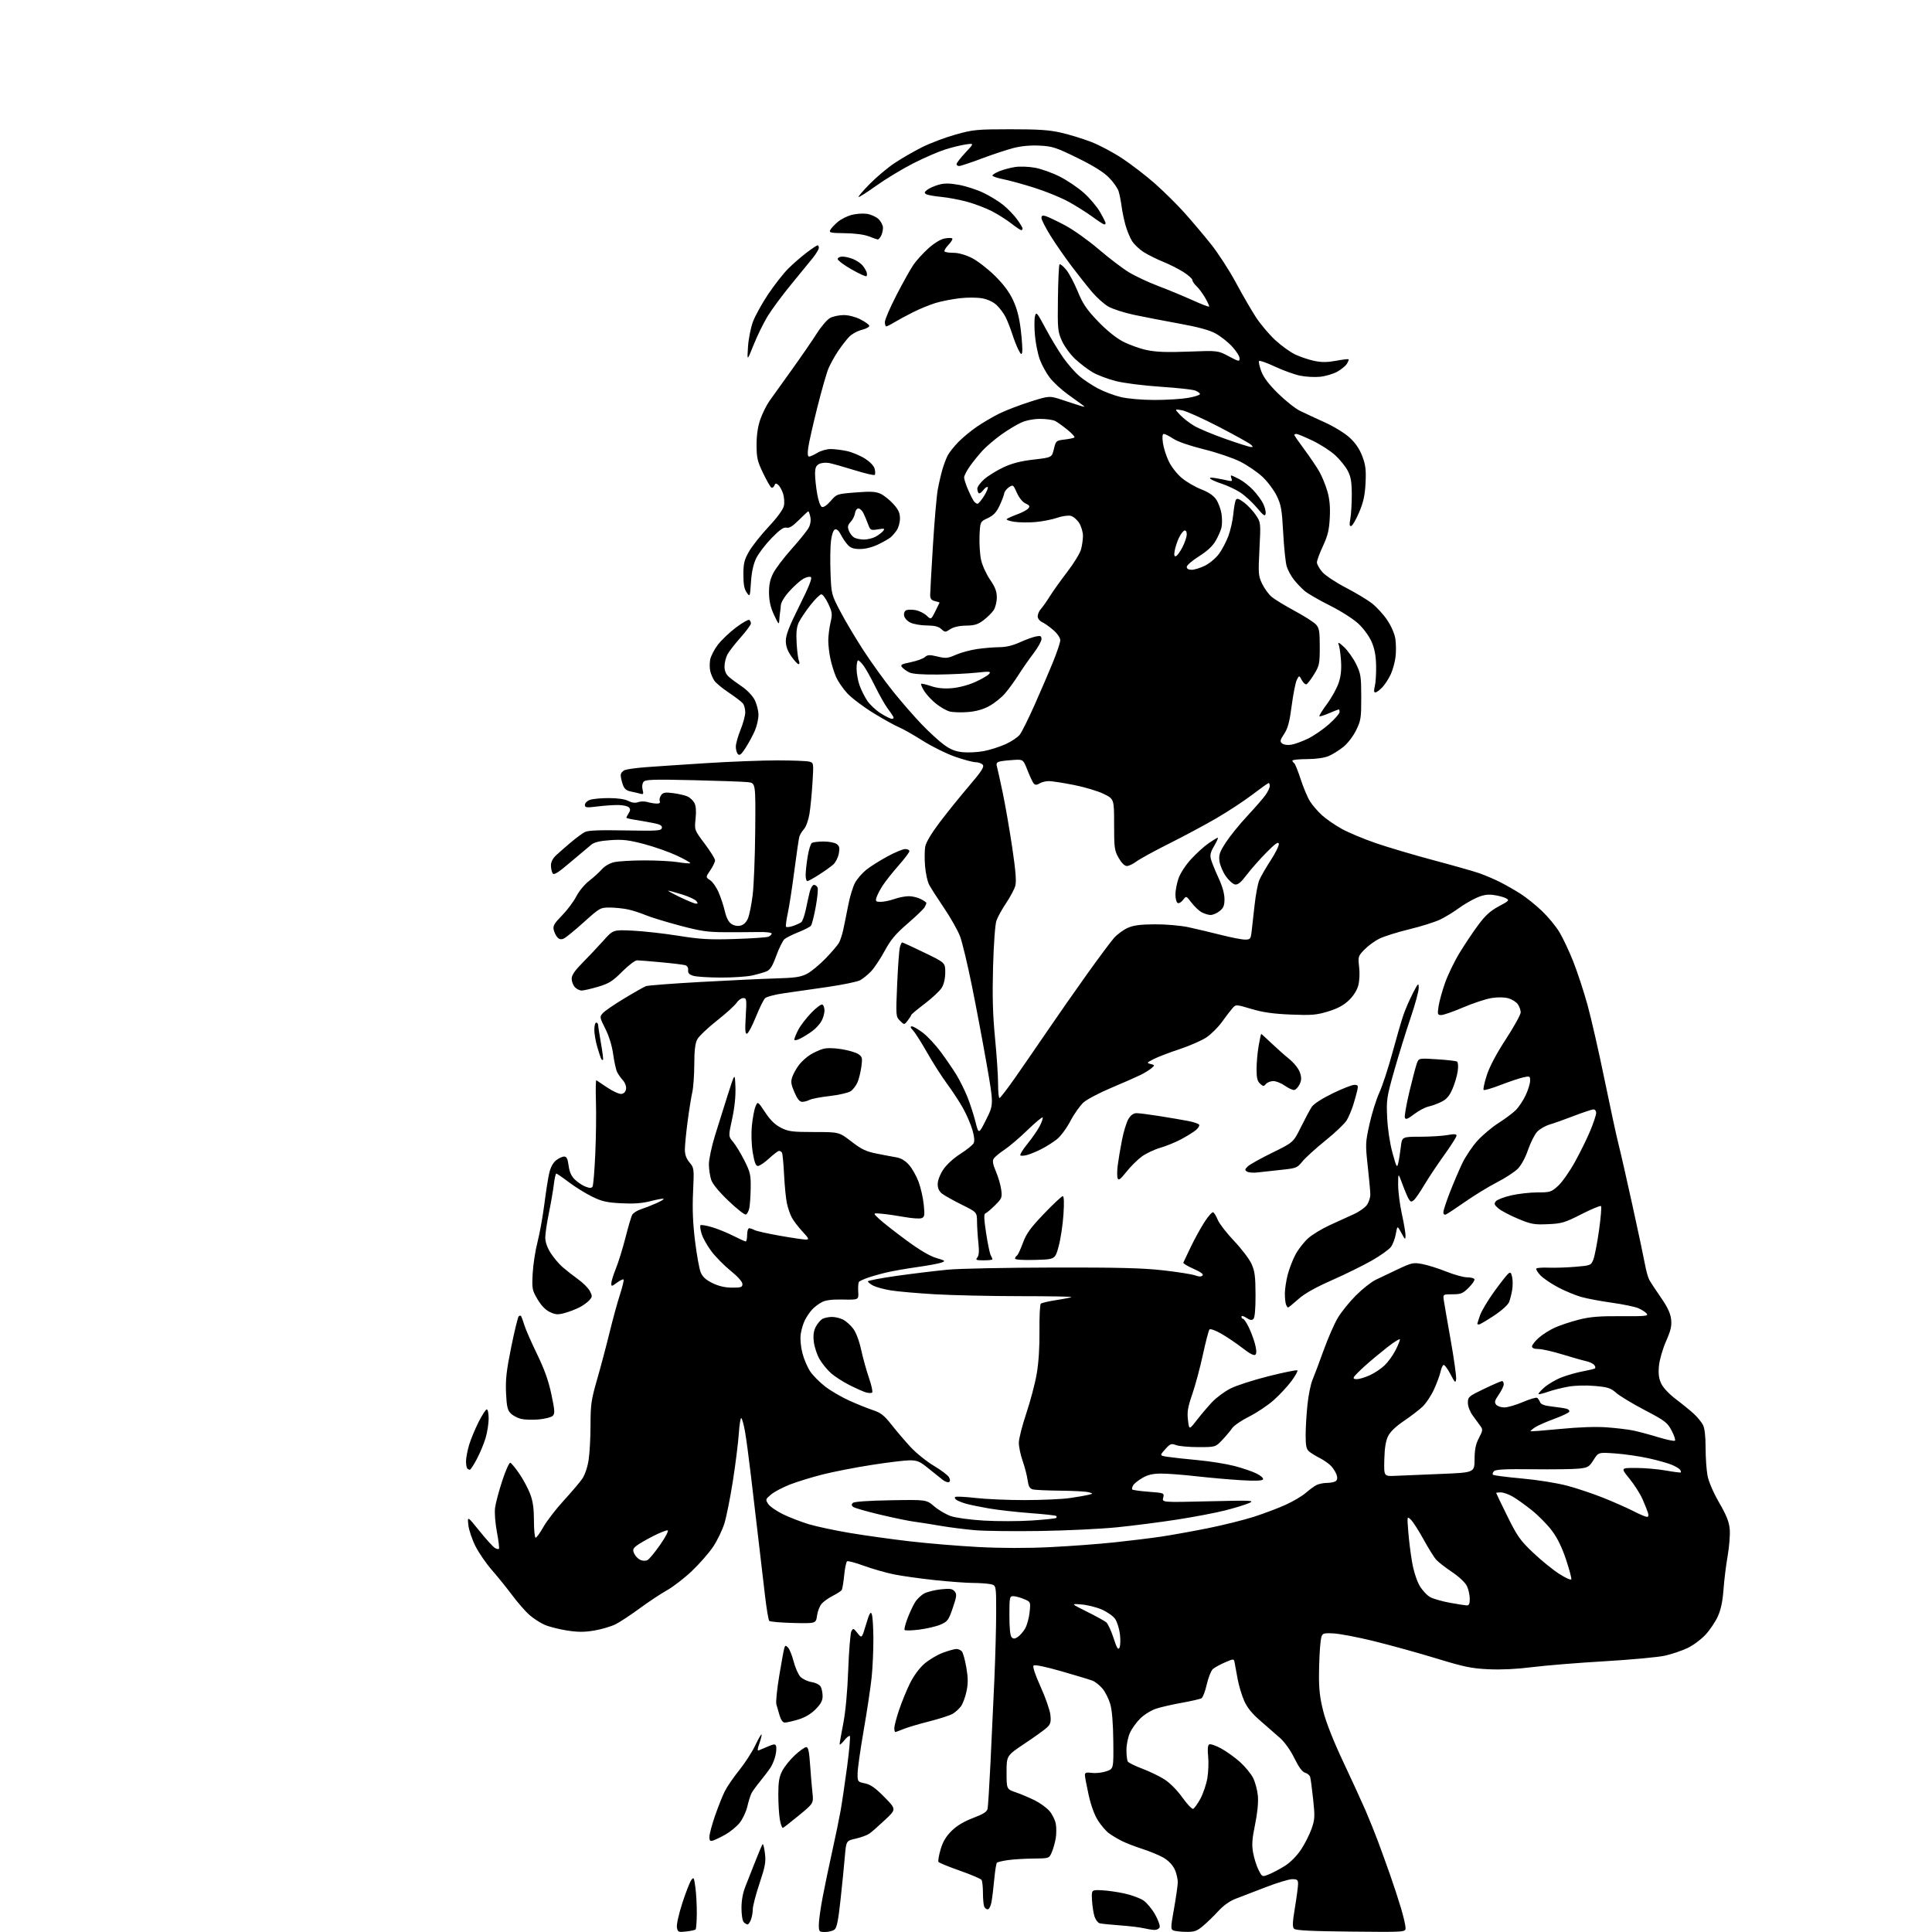 <?xml version="1.0" encoding="UTF-8" standalone="no"?>
<svg 
  version="1.1" 
  xmlns="http://www.w3.org/2000/svg" 
  xmlns:xlink="http://www.w3.org/1999/xlink" 
  xmlns:svg="http://www.w3.org/2000/svg"
  xmlns:rdf="http://www.w3.org/1999/02/22-rdf-syntax-ns#"
  xmlns:cc="http://creativecommons.org/ns#"
  xmlns:dc="http://purl.org/dc/elements/1.1/"
  viewBox="0 0 1024 1024"
  width="1024"
  height="1024"
>
<style>svg {background-color: white; }</style>"
<path stroke="none" fill="black" fill-rule="evenodd" d="M363.69,1023.73C359.57,1024.20 359.24,1024.06 358.78,1021.65C358.50,1020.18 359.73,1014.61 361.62,1008.75C363.46,1003.08 365.60,997.56 366.38,996.50C367.68,994.71 367.87,995.04 368.59,1000.53C369.03,1003.81 369.35,1010.01 369.32,1014.29C369.28,1018.58 368.99,1022.34 368.67,1022.66C368.36,1022.98 366.11,1023.46 363.69,1023.73zM437.31,1024.00C434.12,1024.00 434.00,1023.85 434.00,1020.05C434.00,1017.88 434.93,1011.24 436.07,1005.30C437.21,999.36 439.49,988.42 441.14,981.00C442.80,973.58 444.77,964.00 445.53,959.73C446.29,955.45 447.85,944.93 448.99,936.34C450.13,927.76 450.78,920.45 450.44,920.12C450.10,919.78 448.74,920.85 447.42,922.50C446.09,924.15 445.01,925.05 445.01,924.50C445.01,923.95 445.88,918.99 446.95,913.48C448.16,907.28 449.16,896.43 449.58,884.98C449.96,874.82 450.71,865.65 451.24,864.62C452.15,862.86 452.36,862.92 454.50,865.60C456.78,868.46 456.78,868.46 459.02,860.98C460.79,855.07 461.43,853.92 462.06,855.50C462.50,856.60 462.88,862.45 462.91,868.50C462.94,874.55 462.53,883.77 461.99,889.00C461.45,894.23 459.56,906.83 457.79,917.00C456.02,927.17 454.56,937.50 454.54,939.95C454.50,944.33 454.56,944.41 458.45,945.22C461.43,945.85 463.97,947.64 468.75,952.49C475.10,958.94 475.10,958.94 469.01,964.65C465.67,967.79 461.96,971.04 460.78,971.86C459.60,972.69 456.36,973.88 453.57,974.51C448.50,975.65 448.50,975.65 447.78,984.07C447.39,988.71 446.36,999.02 445.49,1007.00C444.30,1018.00 443.53,1021.80 442.27,1022.75C441.36,1023.44 439.13,1024.00 437.31,1024.00zM628.66,1023.93C625.82,1023.89 622.78,1023.55 621.90,1023.18C620.45,1022.56 620.48,1021.55 622.19,1012.00C623.22,1006.23 624.14,999.92 624.23,998.00C624.32,996.08 623.58,992.80 622.57,990.72C621.44,988.37 619.17,986.04 616.62,984.58C614.35,983.29 609.35,981.21 605.50,979.98C601.65,978.74 596.71,976.83 594.53,975.73C592.35,974.63 589.30,972.80 587.75,971.66C586.20,970.51 583.60,967.49 581.96,964.93C580.10,962.03 578.24,956.94 577.01,951.39C575.93,946.50 575.03,941.76 575.02,940.85C575.00,939.51 575.73,939.28 578.75,939.67C580.81,939.94 584.24,939.56 586.36,938.83C590.23,937.50 590.23,937.50 590.07,922.78C589.96,913.13 589.40,906.34 588.43,903.08C587.62,900.34 585.76,896.68 584.31,894.96C582.86,893.24 580.51,891.37 579.09,890.81C577.66,890.25 570.26,888.01 562.63,885.82C554.00,883.35 548.40,882.20 547.82,882.78C547.23,883.37 548.66,887.65 551.58,894.11C554.17,899.82 556.49,906.52 556.74,909.00C557.12,912.77 556.81,913.85 554.85,915.68C553.56,916.88 548.23,920.71 543.00,924.19C533.50,930.53 533.50,930.53 533.50,939.42C533.50,948.31 533.50,948.31 538.50,950.01C541.25,950.95 545.80,952.88 548.62,954.31C551.44,955.73 554.91,958.29 556.33,959.98C557.75,961.67 559.22,964.64 559.58,966.58C559.94,968.51 559.95,971.92 559.59,974.15C559.24,976.37 558.31,979.73 557.52,981.60C556.10,985.00 556.10,985.00 547.80,985.07C543.24,985.11 537.14,985.48 534.26,985.89C531.38,986.30 528.74,986.93 528.38,987.29C528.02,987.65 527.38,991.67 526.96,996.22C526.54,1000.77 525.88,1006.19 525.49,1008.25C525.10,1010.31 524.20,1012.00 523.50,1012.00C522.79,1012.00 521.94,1011.29 521.61,1010.42C521.27,1009.55 520.99,1006.29 520.98,1003.17C520.98,1000.05 520.64,997.00 520.23,996.39C519.83,995.78 514.65,993.58 508.72,991.49C502.79,989.41 497.69,987.32 497.40,986.84C497.11,986.36 497.61,983.40 498.53,980.26C499.72,976.17 501.37,973.38 504.34,970.43C507.14,967.67 510.88,965.42 515.75,963.57C521.21,961.50 523.12,960.29 523.45,958.66C523.69,957.47 524.38,946.60 524.97,934.50C525.57,922.40 526.49,902.60 527.02,890.50C527.55,878.40 527.99,862.14 527.99,854.38C528.00,840.25 528.00,840.25 524.88,839.62C523.16,839.28 518.99,839.00 515.62,838.99C512.26,838.98 503.20,838.31 495.50,837.50C487.80,836.68 478.02,835.31 473.77,834.45C469.53,833.58 462.41,831.55 457.95,829.92C453.50,828.30 449.47,827.21 448.99,827.51C448.51,827.80 447.81,831.13 447.44,834.90C447.07,838.68 446.48,842.21 446.13,842.75C445.78,843.29 443.70,844.64 441.50,845.76C439.30,846.87 436.63,848.75 435.56,849.93C434.50,851.11 433.37,853.97 433.05,856.29C432.47,860.50 432.47,860.50 420.49,860.21C413.90,860.04 408.16,859.56 407.72,859.12C407.29,858.69 406.26,852.52 405.43,845.41C404.61,838.31 403.06,825.08 401.99,816.00C400.92,806.92 399.12,791.62 397.99,782.00C396.86,772.38 395.44,761.80 394.83,758.50C394.23,755.20 393.38,752.12 392.96,751.65C392.54,751.18 391.93,754.78 391.60,759.65C391.28,764.52 389.87,775.80 388.48,784.72C387.09,793.63 385.06,803.83 383.97,807.37C382.88,810.90 380.19,816.49 378.00,819.77C375.80,823.05 370.74,828.84 366.75,832.64C362.75,836.43 356.78,841.05 353.49,842.89C350.20,844.73 343.68,849.06 339.00,852.50C334.32,855.94 328.61,859.71 326.30,860.87C323.99,862.04 318.96,863.53 315.12,864.19C309.71,865.11 306.42,865.11 300.46,864.19C296.23,863.53 290.88,862.16 288.58,861.14C286.28,860.12 282.69,857.79 280.59,855.95C278.50,854.11 274.42,849.43 271.52,845.55C268.62,841.67 263.78,835.68 260.77,832.24C257.76,828.80 253.82,823.10 252.03,819.56C250.24,816.03 248.53,810.97 248.24,808.32C247.71,803.50 247.71,803.50 254.11,811.42C257.62,815.77 261.27,819.80 262.20,820.38C263.14,820.96 264.14,821.19 264.43,820.90C264.72,820.61 264.25,816.59 263.37,811.97C262.45,807.05 262.05,801.68 262.41,799.04C262.75,796.55 264.47,790.12 266.23,784.75C267.99,779.37 269.90,775.12 270.47,775.30C271.03,775.48 273.18,778.07 275.23,781.06C277.28,784.05 279.87,788.88 280.98,791.79C282.46,795.67 283.00,799.46 283.00,806.04C283.00,810.97 283.41,815.00 283.90,815.00C284.40,815.00 286.26,812.43 288.03,809.28C289.81,806.14 294.59,799.94 298.65,795.49C302.71,791.05 307.14,785.86 308.48,783.96C309.94,781.88 311.32,777.91 311.95,774.00C312.52,770.42 312.99,762.03 312.99,755.34C313.00,744.49 313.37,741.91 316.42,731.34C318.30,724.83 321.27,713.65 323.02,706.50C324.76,699.35 327.28,690.17 328.61,686.09C329.93,682.02 330.78,678.45 330.50,678.16C330.21,677.88 328.63,678.64 326.99,679.85C324.20,681.91 324.00,681.93 324.00,680.20C324.00,679.18 325.10,675.64 326.44,672.34C327.78,669.04 330.06,661.67 331.51,655.98C332.95,650.29 334.55,644.85 335.06,643.89C335.57,642.94 337.65,641.61 339.68,640.94C341.72,640.27 345.36,638.85 347.77,637.78C350.19,636.71 351.97,635.64 351.73,635.40C351.49,635.16 348.42,635.70 344.90,636.61C340.29,637.79 335.91,638.11 329.25,637.76C321.54,637.36 318.97,636.77 313.75,634.20C310.31,632.50 304.80,629.08 301.50,626.59C298.20,624.09 295.21,622.04 294.87,622.03C294.52,622.01 293.92,624.59 293.55,627.75C293.17,630.91 291.99,637.73 290.93,642.91C289.87,648.08 289.00,653.96 289.00,655.96C289.00,658.25 290.05,661.27 291.82,664.05C293.38,666.50 296.21,669.87 298.13,671.55C300.04,673.22 303.76,676.14 306.40,678.04C309.04,679.93 311.86,682.76 312.67,684.33C314.01,686.92 313.98,687.37 312.32,689.20C311.32,690.31 308.92,692.02 306.99,693.00C305.07,693.99 301.57,695.31 299.23,695.94C295.67,696.90 294.40,696.81 291.43,695.40C289.11,694.30 286.84,691.94 284.88,688.61C282.04,683.78 281.90,683.04 282.33,675.00C282.57,670.33 283.72,662.84 284.88,658.37C286.04,653.89 287.66,644.89 288.50,638.37C289.33,631.84 290.50,624.36 291.11,621.74C291.80,618.74 293.14,616.25 294.74,614.99C296.13,613.90 298.05,613.00 299.01,613.00C300.33,613.00 300.90,614.16 301.38,617.82C301.84,621.24 302.82,623.41 304.76,625.26C306.27,626.70 308.81,628.37 310.42,628.98C312.61,629.80 313.52,629.78 314.07,628.89C314.47,628.24 315.12,620.43 315.51,611.53C315.91,602.63 316.06,590.14 315.86,583.77C315.66,577.40 315.76,572.35 316.09,572.56C316.42,572.76 319.08,574.54 322.01,576.51C324.94,578.48 328.28,579.96 329.42,579.80C330.73,579.61 331.62,578.63 331.83,577.15C332.02,575.83 331.31,573.87 330.21,572.65C329.13,571.47 327.75,569.52 327.13,568.33C326.52,567.14 325.56,562.86 325.00,558.83C324.37,554.25 322.81,549.15 320.84,545.25C317.76,539.12 317.74,538.95 319.55,536.94C320.57,535.81 325.70,532.30 330.95,529.14C336.20,525.97 341.34,523.07 342.37,522.68C343.40,522.29 356.45,521.29 371.37,520.46C386.29,519.63 404.15,518.79 411.05,518.59C421.26,518.31 424.36,517.86 427.62,516.19C429.83,515.07 434.30,511.39 437.56,508.02C440.82,504.65 444.02,500.91 444.68,499.70C445.34,498.49 446.34,495.48 446.89,493.00C447.44,490.52 448.63,484.68 449.53,480.00C450.42,475.32 452.10,469.83 453.24,467.79C454.39,465.74 457.03,462.70 459.11,461.03C461.19,459.36 466.18,456.20 470.20,454.01C474.21,451.82 478.51,450.02 479.75,450.01C480.99,450.01 482.00,450.50 482.00,451.12C482.00,451.73 479.37,455.22 476.15,458.87C472.94,462.51 469.16,467.30 467.75,469.50C466.34,471.70 464.90,474.51 464.53,475.75C463.95,477.72 464.23,478.00 466.81,478.00C468.42,478.00 471.66,477.33 474.00,476.50C476.34,475.68 479.79,475.00 481.68,475.00C483.56,475.00 486.43,475.69 488.05,476.53C489.67,477.36 491.00,478.29 491.00,478.59C491.00,478.89 490.59,479.89 490.09,480.82C489.59,481.74 485.52,485.65 481.06,489.50C474.66,495.02 472.08,498.09 468.89,504.00C466.67,508.12 463.42,513.00 461.68,514.84C459.93,516.67 457.29,518.81 455.80,519.58C454.32,520.36 446.67,521.94 438.80,523.09C430.94,524.24 420.55,525.73 415.72,526.41C410.89,527.08 406.28,528.29 405.48,529.09C404.68,529.89 402.50,534.34 400.62,538.99C398.75,543.63 396.65,547.62 395.95,547.85C394.97,548.18 394.82,546.15 395.26,538.63C395.80,529.64 395.71,529.00 393.94,529.00C392.90,529.00 391.30,530.14 390.39,531.53C389.48,532.92 384.75,537.20 379.89,541.03C375.03,544.87 370.36,549.33 369.52,550.95C368.45,553.02 367.99,556.97 367.98,564.20C367.96,569.87 367.49,576.51 366.92,578.96C366.36,581.41 365.24,588.36 364.45,594.40C363.65,600.43 363.00,607.14 363.00,609.29C363.00,612.00 363.76,614.12 365.47,616.14C367.88,619.01 367.92,619.32 367.34,631.79C366.92,640.75 367.23,648.43 368.39,657.81C369.29,665.13 370.64,672.61 371.40,674.42C372.38,676.76 374.18,678.40 377.64,680.08C380.92,681.68 384.29,682.46 388.00,682.47C392.80,682.50 393.50,682.25 393.50,680.55C393.50,679.36 391.06,676.62 387.26,673.55C383.83,670.77 379.22,666.10 377.03,663.17C374.83,660.24 372.50,656.08 371.86,653.92C371.21,651.75 370.94,649.72 371.27,649.40C371.59,649.08 374.27,649.52 377.22,650.38C380.18,651.24 385.27,653.30 388.55,654.96C391.82,656.62 394.84,657.98 395.25,657.99C395.66,657.99 396.00,656.42 396.00,654.50C396.00,652.58 396.48,651.00 397.07,651.00C397.65,651.00 398.94,651.43 399.93,651.96C400.92,652.49 406.93,653.84 413.29,654.96C419.64,656.08 425.84,657.00 427.05,657.00C429.04,657.00 428.87,656.58 425.21,652.61C422.99,650.20 420.47,646.87 419.61,645.22C418.76,643.56 417.62,640.25 417.09,637.85C416.56,635.46 415.88,628.64 415.58,622.69C415.29,616.75 414.78,611.46 414.46,610.94C414.14,610.42 413.45,610.00 412.92,610.00C412.39,610.00 410.00,611.80 407.62,614.00C405.23,616.20 402.58,618.00 401.73,618.00C400.59,618.00 399.87,616.15 399.00,611.02C398.30,606.86 398.10,601.10 398.51,596.77C398.88,592.77 399.73,588.18 400.40,586.56C401.60,583.62 401.60,583.62 405.55,589.56C408.33,593.75 410.82,596.16 413.96,597.75C417.91,599.74 419.93,600.00 431.58,600.00C444.74,600.00 444.74,600.00 451.25,605.03C456.58,609.14 459.01,610.31 464.63,611.43C468.41,612.19 473.15,613.09 475.17,613.43C477.60,613.85 479.86,615.21 481.82,617.45C483.46,619.31 485.73,623.33 486.86,626.37C488.00,629.41 489.23,634.84 489.60,638.43C490.19,644.17 490.05,645.04 488.46,645.65C487.47,646.03 483.47,645.77 479.58,645.07C475.68,644.36 470.25,643.58 467.50,643.32C462.50,642.86 462.50,642.86 466.10,646.18C468.08,648.01 474.50,653.04 480.36,657.36C487.31,662.49 492.83,665.76 496.24,666.75C501.09,668.18 501.29,668.35 498.98,669.20C497.62,669.71 491.79,670.78 486.03,671.59C480.27,672.40 472.85,673.71 469.53,674.51C466.21,675.30 461.82,676.56 459.77,677.29C457.72,678.03 455.71,678.95 455.32,679.35C454.92,679.74 454.72,682.06 454.87,684.51C455.15,688.95 455.15,688.95 446.82,688.79C440.88,688.67 437.64,689.08 435.50,690.22C433.85,691.09 431.54,692.87 430.37,694.15C429.19,695.44 427.50,697.95 426.60,699.73C425.70,701.51 424.70,704.89 424.38,707.23C424.04,709.75 424.43,713.89 425.33,717.35C426.17,720.56 428.07,724.93 429.54,727.06C431.02,729.19 434.56,732.73 437.41,734.93C440.26,737.13 445.94,740.45 450.05,742.31C454.15,744.17 459.81,746.46 462.64,747.39C466.86,748.78 468.61,750.16 472.53,755.14C475.14,758.47 479.70,763.80 482.65,766.99C485.60,770.17 491.15,774.64 494.99,776.92C498.83,779.20 502.43,781.93 502.99,782.97C503.68,784.27 503.68,785.08 502.98,785.51C502.42,785.86 500.91,785.32 499.62,784.32C498.34,783.32 494.93,780.59 492.05,778.25C487.57,774.60 486.16,774.00 482.16,774.00C479.60,774.00 470.47,775.11 461.87,776.46C453.27,777.80 441.60,780.08 435.93,781.52C430.27,782.95 422.53,785.34 418.73,786.81C414.93,788.29 410.42,790.67 408.70,792.11C405.71,794.61 405.65,794.81 407.17,797.14C408.05,798.47 411.63,800.95 415.13,802.64C418.63,804.33 424.77,806.69 428.76,807.89C432.75,809.08 442.43,811.15 450.26,812.47C458.09,813.79 472.38,815.79 482.00,816.91C491.62,818.03 508.05,819.40 518.50,819.95C530.72,820.59 544.28,820.62 556.50,820.02C566.95,819.51 582.25,818.38 590.50,817.50C598.75,816.63 610.00,815.25 615.50,814.43C621.00,813.61 632.11,811.61 640.19,809.99C648.27,808.36 659.26,805.63 664.60,803.92C669.95,802.20 677.53,799.34 681.45,797.55C685.38,795.77 690.14,792.95 692.04,791.30C693.94,789.65 696.48,787.78 697.68,787.15C698.89,786.52 701.36,785.99 703.18,785.98C705.01,785.98 707.11,785.58 707.86,785.11C708.76,784.54 708.97,783.45 708.49,781.87C708.10,780.57 706.81,778.44 705.64,777.15C704.46,775.86 701.70,773.90 699.50,772.79C697.30,771.68 694.71,770.07 693.75,769.23C692.39,768.03 692.00,766.11 692.02,760.60C692.03,756.69 692.46,749.42 692.99,744.44C693.51,739.45 694.70,733.60 695.62,731.44C696.54,729.27 699.19,722.22 701.51,715.78C703.83,709.33 707.25,701.52 709.11,698.42C710.98,695.32 715.25,690.02 718.62,686.65C721.98,683.27 726.71,679.53 729.12,678.34C731.53,677.16 736.94,674.57 741.16,672.60C748.32,669.24 749.14,669.08 753.94,669.99C756.76,670.52 762.46,672.32 766.61,673.98C770.76,675.64 775.67,677.00 777.52,677.00C779.37,677.00 781.14,677.42 781.46,677.94C781.79,678.46 780.45,680.49 778.49,682.44C775.35,685.58 774.34,686.00 769.86,686.00C764.78,686.00 764.78,686.00 765.26,689.25C765.52,691.04 767.17,700.57 768.92,710.44C770.67,720.30 771.95,729.53 771.78,730.94C771.50,733.22 771.16,732.93 768.70,728.21C767.17,725.31 765.53,723.17 765.04,723.47C764.55,723.78 763.84,725.48 763.46,727.26C763.07,729.04 761.52,733.20 760.01,736.50C758.50,739.80 755.74,743.92 753.88,745.66C752.02,747.39 747.58,750.79 744.00,753.20C739.83,756.01 736.86,758.87 735.71,761.20C734.47,763.71 733.86,767.53 733.71,773.66C733.50,782.50 733.50,782.50 739.50,782.22C742.80,782.07 753.60,781.62 763.50,781.22C781.50,780.50 781.50,780.50 781.55,773.50C781.58,768.24 782.16,765.42 783.86,762.17C785.96,758.15 786.01,757.68 784.53,755.67C783.65,754.48 781.82,751.97 780.47,750.10C779.06,748.16 778.00,745.32 778.00,743.48C778.00,740.41 778.43,740.04 786.60,736.12C791.32,733.86 795.60,732.00 796.10,732.00C796.59,732.00 797.00,732.76 797.00,733.70C797.00,734.63 795.82,737.10 794.37,739.19C792.21,742.31 791.96,743.25 792.99,744.49C793.68,745.32 795.65,745.99 797.37,745.97C799.09,745.96 803.50,744.67 807.16,743.11C810.82,741.54 814.22,740.54 814.73,740.88C815.23,741.22 815.92,742.25 816.26,743.17C816.69,744.35 818.59,745.04 822.69,745.50C825.88,745.87 829.31,746.39 830.31,746.67C831.30,746.94 831.96,747.63 831.77,748.20C831.58,748.77 828.03,750.47 823.87,751.99C819.72,753.50 815.12,755.53 813.63,756.50C812.15,757.48 811.07,758.41 811.24,758.57C811.41,758.74 818.51,758.20 827.02,757.37C836.64,756.42 845.91,756.10 851.50,756.51C856.45,756.87 862.75,757.61 865.50,758.17C868.25,758.73 874.23,760.33 878.79,761.72C883.35,763.12 887.38,763.95 887.76,763.57C888.14,763.19 887.34,760.78 885.98,758.21C883.72,753.95 882.46,753.00 871.79,747.41C865.35,744.04 858.54,739.93 856.66,738.28C853.70,735.68 852.19,735.19 845.22,734.58C840.43,734.16 834.73,734.32 831.09,734.98C827.74,735.59 823.15,736.74 820.88,737.54C818.61,738.34 816.24,738.98 815.62,738.96C815.01,738.94 816.25,737.37 818.40,735.48C820.54,733.58 824.82,731.09 827.90,729.94C830.98,728.78 835.98,727.38 839.00,726.82C842.02,726.26 844.86,725.59 845.30,725.31C845.74,725.04 845.59,724.22 844.98,723.48C844.36,722.73 842.43,721.82 840.68,721.44C838.93,721.06 833.28,719.46 828.13,717.88C822.97,716.29 817.23,715.00 815.38,715.00C813.15,715.00 812.00,714.52 812.00,713.60C812.00,712.84 813.66,710.75 815.70,708.96C817.73,707.18 821.67,704.72 824.45,703.51C827.23,702.29 832.88,700.44 837.00,699.40C842.81,697.93 847.81,697.52 859.25,697.60C872.27,697.69 873.85,697.52 872.75,696.19C872.06,695.37 870.02,694.07 868.21,693.32C866.40,692.56 860.10,691.27 854.21,690.45C848.32,689.63 841.02,688.26 838.00,687.39C834.98,686.53 829.52,684.26 825.89,682.36C822.25,680.45 818.01,677.57 816.46,675.96C814.91,674.34 813.95,672.71 814.33,672.34C814.70,671.96 817.59,671.76 820.75,671.89C823.91,672.02 830.26,671.82 834.85,671.44C843.02,670.76 843.24,670.68 844.49,667.62C845.19,665.91 846.54,658.96 847.50,652.20C848.45,645.43 848.93,639.60 848.58,639.24C848.22,638.89 843.56,640.82 838.21,643.54C829.35,648.05 827.79,648.52 820.41,648.84C813.12,649.16 811.55,648.87 804.56,645.96C800.29,644.18 795.62,641.72 794.18,640.48C791.98,638.59 791.77,637.98 792.85,636.68C793.56,635.83 797.23,634.42 801.02,633.56C804.80,632.70 811.07,632.00 814.94,632.00C821.58,632.00 822.22,631.80 825.81,628.55C827.91,626.65 831.94,620.92 834.77,615.80C837.60,610.69 841.29,603.18 842.96,599.11C844.63,595.05 846.00,590.89 846.00,589.86C846.00,588.84 845.37,588.00 844.60,588.00C843.83,588.00 839.22,589.53 834.35,591.40C829.48,593.27 823.61,595.36 821.30,596.04C818.99,596.73 816.02,598.46 814.69,599.89C813.37,601.33 811.21,605.63 809.89,609.46C808.47,613.59 806.26,617.67 804.44,619.48C802.76,621.17 797.75,624.43 793.31,626.72C788.87,629.01 781.27,633.66 776.43,637.05C771.59,640.43 767.04,643.43 766.32,643.71C765.56,644.00 765.00,643.52 765.00,642.57C765.00,641.66 766.52,637.00 768.37,632.21C770.23,627.42 773.19,620.46 774.94,616.75C776.70,613.04 780.38,607.56 783.11,604.57C785.85,601.57 790.88,597.36 794.29,595.19C797.71,593.03 801.80,589.96 803.39,588.38C804.99,586.80 807.34,583.25 808.63,580.50C809.92,577.75 810.98,574.31 810.99,572.86C811.00,570.32 810.85,570.24 807.27,571.05C805.21,571.52 799.80,573.34 795.25,575.10C790.69,576.86 786.69,578.02 786.35,577.68C786.01,577.34 786.76,573.85 788.02,569.92C789.50,565.33 793.11,558.51 798.16,550.76C802.47,544.14 806.00,537.76 806.00,536.58C806.00,535.41 805.31,533.46 804.47,532.26C803.63,531.06 801.35,529.64 799.41,529.10C797.22,528.50 793.79,528.46 790.43,529.01C787.43,529.50 780.71,531.72 775.50,533.95C770.29,536.18 765.06,538.00 763.90,538.00C761.93,538.00 761.83,537.64 762.47,533.33C762.86,530.75 764.41,525.16 765.92,520.90C767.43,516.64 770.87,509.51 773.58,505.07C776.29,500.62 780.75,493.95 783.51,490.24C787.30,485.14 789.96,482.74 794.41,480.37C799.89,477.45 800.15,477.15 798.19,476.10C797.03,475.48 794.11,474.70 791.69,474.37C788.42,473.92 786.10,474.30 782.55,475.87C779.94,477.03 775.68,479.53 773.09,481.43C770.50,483.34 766.16,485.98 763.44,487.32C760.72,488.65 753.33,490.99 747.00,492.52C740.67,494.04 733.48,496.31 731.00,497.56C728.52,498.80 724.97,501.41 723.11,503.36C719.84,506.76 719.74,507.10 720.37,512.52C720.76,515.79 720.56,519.91 719.91,522.33C719.21,524.93 717.32,527.90 714.88,530.23C712.11,532.86 708.89,534.58 703.88,536.11C697.70,537.98 695.18,538.19 684.15,537.74C674.81,537.35 669.35,536.58 663.28,534.77C655.05,532.32 655.05,532.32 653.20,534.41C652.18,535.56 649.68,538.83 647.64,541.68C645.61,544.52 641.88,548.21 639.37,549.88C636.86,551.54 630.47,554.33 625.16,556.09C619.84,557.84 613.70,560.19 611.50,561.32C607.77,563.22 607.66,563.40 609.85,563.94C612.11,564.50 612.12,564.58 610.35,566.14C609.33,567.04 606.70,568.66 604.50,569.75C602.30,570.84 595.38,573.89 589.11,576.52C582.85,579.15 576.21,582.63 574.36,584.26C572.51,585.88 569.36,590.32 567.36,594.13C565.33,598.00 562.14,602.30 560.11,603.89C558.13,605.45 554.49,607.75 552.03,609.00C549.57,610.25 546.24,611.64 544.64,612.10C543.03,612.57 541.33,612.70 540.85,612.41C540.38,612.12 542.05,609.35 544.57,606.26C547.08,603.17 550.04,598.88 551.14,596.72C552.24,594.57 552.90,592.56 552.60,592.27C552.31,591.97 548.69,595.00 544.57,598.99C540.45,602.99 534.96,607.66 532.37,609.38C529.78,611.10 527.21,613.24 526.66,614.14C525.93,615.32 526.25,617.16 527.84,620.86C529.05,623.65 530.31,627.97 530.65,630.45C531.23,634.71 531.05,635.19 527.38,638.83C525.25,640.95 522.97,642.87 522.32,643.10C521.42,643.40 521.50,645.91 522.65,653.50C523.48,659.00 524.58,664.28 525.08,665.24C525.59,666.19 526.00,667.20 526.00,667.49C526.00,667.77 523.92,668.00 521.38,668.00C517.39,668.00 516.93,667.79 517.99,666.51C518.86,665.46 519.03,663.13 518.56,658.73C518.19,655.28 517.87,650.21 517.84,647.47C517.79,642.50 517.79,642.50 509.74,638.50C505.31,636.30 500.63,633.68 499.34,632.68C497.74,631.43 497.00,629.83 497.00,627.60C497.00,625.67 498.20,622.54 499.93,619.92C501.67,617.29 505.35,613.91 508.98,611.60C512.34,609.46 515.51,606.92 516.02,605.96C516.64,604.80 516.43,602.43 515.39,598.86C514.53,595.91 512.33,590.80 510.50,587.50C508.67,584.20 504.85,578.35 502.00,574.50C499.16,570.65 494.40,563.20 491.42,557.94C488.44,552.69 485.09,547.40 483.96,546.19C482.51,544.63 482.32,544.00 483.32,544.00C484.08,544.00 486.74,545.55 489.22,547.44C491.69,549.33 495.98,553.94 498.74,557.69C501.50,561.44 505.18,566.83 506.92,569.67C508.66,572.52 511.23,577.69 512.65,581.17C514.06,584.64 516.00,590.60 516.97,594.40C518.72,601.31 518.72,601.31 522.71,593.35C526.69,585.39 526.69,585.39 522.94,563.94C520.87,552.15 517.34,533.40 515.08,522.27C512.83,511.15 510.03,499.48 508.86,496.34C507.68,493.20 503.85,486.40 500.33,481.22C496.82,476.03 493.25,470.46 492.41,468.82C491.56,467.19 490.61,462.79 490.30,459.05C489.99,455.31 490.03,450.63 490.40,448.66C490.81,446.47 493.81,441.46 498.09,435.82C501.94,430.72 508.90,422.10 513.56,416.65C520.24,408.82 521.78,406.44 520.89,405.37C520.27,404.61 518.57,403.99 517.13,403.99C515.68,403.98 510.76,402.67 506.20,401.08C501.63,399.49 493.92,395.67 489.06,392.59C484.20,389.51 478.49,386.28 476.36,385.40C474.24,384.53 468.16,381.14 462.85,377.88C457.55,374.62 451.34,369.92 449.05,367.44C446.77,364.97 444.08,361.03 443.08,358.69C442.08,356.35 440.75,352.07 440.13,349.17C439.51,346.27 439.00,341.93 439.00,339.53C439.00,337.12 439.53,332.87 440.17,330.08C441.24,325.45 441.13,324.56 439.00,320.00C437.71,317.25 436.07,315.00 435.34,315.00C434.62,315.00 432.00,317.59 429.51,320.75C427.03,323.91 424.28,328.01 423.40,329.86C422.21,332.35 421.91,335.21 422.23,340.86C422.47,345.06 423.02,349.29 423.44,350.25C423.88,351.25 423.80,352.00 423.24,352.00C422.71,352.00 420.97,350.13 419.39,347.84C417.35,344.90 416.50,342.47 416.50,339.59C416.51,336.52 418.32,331.88 423.73,321.04C428.78,310.94 430.59,306.37 429.77,305.86C429.12,305.46 427.28,305.89 425.69,306.81C424.09,307.74 420.81,310.69 418.39,313.36C415.78,316.24 413.94,319.29 413.85,320.86C413.76,322.31 413.59,323.95 413.46,324.50C413.34,325.05 413.15,326.85 413.06,328.50C412.90,331.29 412.71,331.12 410.29,326.00C408.46,322.13 407.67,318.72 407.60,314.50C407.53,310.17 408.12,307.25 409.72,304.00C410.94,301.52 415.36,295.67 419.54,291.00C423.73,286.32 427.82,281.23 428.64,279.68C429.56,277.92 429.88,275.74 429.48,273.93C429.13,272.32 428.66,271.00 428.45,271.00C428.23,271.00 425.98,273.07 423.45,275.60C420.15,278.90 418.30,280.05 416.86,279.67C415.38,279.29 413.35,280.71 408.96,285.20C405.71,288.53 402.04,293.34 400.81,295.88C399.30,298.98 398.39,303.12 398.03,308.50C397.50,316.45 397.49,316.48 395.75,314.03C394.48,312.23 394.00,309.62 394.01,304.53C394.02,298.57 394.47,296.71 397.00,292.30C398.64,289.44 403.31,283.55 407.38,279.19C411.93,274.33 415.04,270.07 415.47,268.14C415.85,266.42 415.65,263.47 415.03,261.58C414.41,259.70 413.25,257.62 412.46,256.97C411.32,256.02 410.90,256.11 410.41,257.38C410.07,258.27 409.34,258.71 408.80,258.38C408.25,258.04 406.28,254.57 404.40,250.66C401.43,244.45 401.00,242.57 401.00,235.75C401.00,230.53 401.66,226.06 403.00,222.23C404.10,219.08 406.28,214.70 407.84,212.50C409.40,210.30 414.76,202.80 419.77,195.84C424.77,188.87 430.74,180.19 433.04,176.56C435.34,172.92 438.50,169.28 440.06,168.47C441.62,167.66 444.85,167.00 447.24,167.00C449.76,167.00 453.42,167.94 455.99,169.25C458.41,170.49 460.55,172.00 460.74,172.62C460.93,173.24 459.14,174.23 456.77,174.83C454.37,175.43 451.31,177.15 449.88,178.71C448.46,180.24 445.87,183.62 444.13,186.20C442.39,188.79 440.15,192.84 439.14,195.20C438.13,197.57 435.45,206.94 433.17,216.03C430.89,225.11 428.73,234.68 428.38,237.28C427.94,240.46 428.09,242.00 428.84,242.00C429.45,242.00 431.43,241.10 433.23,240.00C435.03,238.91 438.17,238.01 440.20,238.00C442.24,238.00 446.13,238.48 448.85,239.06C451.58,239.65 455.86,241.43 458.37,243.02C461.18,244.80 463.19,246.91 463.59,248.51C463.95,249.93 463.96,251.37 463.62,251.71C463.28,252.06 458.39,250.91 452.75,249.16C447.11,247.41 441.09,245.72 439.37,245.39C437.65,245.07 435.29,245.31 434.12,245.93C432.48,246.81 432.00,248.01 432.00,251.20C432.00,253.48 432.50,258.22 433.12,261.74C433.77,265.52 434.82,268.38 435.65,268.70C436.50,269.02 438.38,267.74 440.29,265.52C443.48,261.83 443.58,261.80 453.50,261.01C461.51,260.38 464.14,260.52 466.73,261.72C468.50,262.54 471.54,264.96 473.48,267.11C476.20,270.12 477.00,271.87 477.00,274.78C477.00,276.86 476.23,279.67 475.30,281.03C474.36,282.39 472.90,284.09 472.05,284.80C471.20,285.52 468.25,287.21 465.50,288.54C462.44,290.03 458.72,290.98 455.92,290.99C452.45,291.00 450.85,290.46 449.29,288.75C448.16,287.51 446.50,285.05 445.61,283.28C444.57,281.23 443.47,280.27 442.55,280.62C441.69,280.95 440.85,283.33 440.44,286.65C440.06,289.66 439.95,297.27 440.19,303.56C440.63,314.90 440.66,315.06 445.37,324.06C447.98,329.05 453.53,338.39 457.72,344.82C461.90,351.24 468.94,361.00 473.36,366.50C477.78,372.00 484.57,379.80 488.45,383.84C492.33,387.88 497.63,392.75 500.23,394.66C503.74,397.24 506.32,398.28 510.23,398.68C513.13,398.97 518.13,398.72 521.33,398.12C524.54,397.53 529.74,395.88 532.88,394.47C536.02,393.06 539.47,390.75 540.55,389.34C541.62,387.92 545.13,380.86 548.35,373.63C551.57,366.41 555.94,356.23 558.07,351.00C560.20,345.77 561.96,340.53 561.97,339.35C561.99,338.12 560.47,335.86 558.38,334.03C556.38,332.28 553.68,330.36 552.38,329.76C551.02,329.14 550.00,327.81 550.00,326.67C550.00,325.56 550.75,323.83 551.67,322.81C552.59,321.80 554.73,318.76 556.42,316.06C558.11,313.36 562.29,307.51 565.70,303.07C569.11,298.63 572.37,293.31 572.95,291.25C573.52,289.19 573.99,285.93 573.99,284.00C573.99,282.07 573.11,279.05 572.03,277.28C570.95,275.50 568.93,273.77 567.56,273.42C566.15,273.07 562.94,273.53 560.27,274.45C557.65,275.36 552.52,276.37 548.88,276.69C545.25,277.01 540.13,276.95 537.51,276.55C534.90,276.16 533.15,275.50 533.63,275.09C534.11,274.67 536.60,273.56 539.17,272.61C541.74,271.67 544.37,270.25 545.02,269.47C545.98,268.32 545.70,267.82 543.57,266.85C541.99,266.13 540.16,263.88 538.97,261.20C537.07,256.91 536.92,256.81 534.75,258.25C533.51,259.07 532.37,260.59 532.22,261.62C532.06,262.65 530.94,265.58 529.73,268.13C528.08,271.59 526.51,273.24 523.51,274.63C519.50,276.50 519.50,276.50 519.17,284.00C519.00,288.12 519.36,293.86 519.99,296.74C520.62,299.62 522.76,304.33 524.74,307.21C527.47,311.17 528.33,313.45 528.33,316.64C528.33,318.95 527.59,321.97 526.69,323.35C525.78,324.74 523.38,327.13 521.35,328.68C518.37,330.96 516.58,331.52 512.04,331.59C508.45,331.64 505.44,332.32 503.69,333.47C501.05,335.20 500.88,335.20 498.89,333.40C497.41,332.06 495.26,331.53 491.17,331.51C488.05,331.49 484.15,330.80 482.50,329.98C480.76,329.11 479.37,327.54 479.18,326.24C478.99,324.89 479.49,323.75 480.44,323.39C481.31,323.05 483.53,323.06 485.37,323.41C487.22,323.76 489.80,325.04 491.11,326.27C493.49,328.50 493.49,328.50 495.74,324.00C496.98,321.52 497.99,319.44 498.00,319.36C498.00,319.28 496.88,318.93 495.50,318.59C493.59,318.11 493.00,317.32 493.02,315.23C493.02,313.73 493.68,301.93 494.48,289.00C495.28,276.07 496.43,262.80 497.03,259.50C497.64,256.20 498.74,251.42 499.48,248.88C500.21,246.34 501.49,242.96 502.31,241.38C503.13,239.80 505.70,236.57 508.02,234.21C510.34,231.84 514.78,228.19 517.87,226.09C520.97,223.99 526.20,220.92 529.50,219.27C532.80,217.62 540.17,214.78 545.87,212.97C556.24,209.68 556.24,209.68 563.37,212.07C567.29,213.38 571.62,214.78 573.00,215.18C575.12,215.80 575.25,215.73 573.84,214.71C572.93,214.04 569.38,211.48 565.95,209.00C562.52,206.53 558.22,202.55 556.39,200.15C554.57,197.76 552.21,193.49 551.16,190.65C550.11,187.82 548.94,182.10 548.56,177.94C548.18,173.79 548.18,169.14 548.56,167.62C549.21,165.05 549.60,165.50 554.24,174.18C556.98,179.30 561.19,186.27 563.60,189.66C566.00,193.05 569.80,197.39 572.03,199.30C574.26,201.21 578.70,204.16 581.89,205.86C585.08,207.56 590.57,209.63 594.09,210.46C597.82,211.34 605.28,211.98 611.92,211.99C618.20,211.99 626.19,211.50 629.67,210.90C633.15,210.29 636.00,209.38 636.00,208.87C636.00,208.37 634.86,207.52 633.47,206.99C632.08,206.46 623.74,205.55 614.94,204.97C605.90,204.37 595.62,203.05 591.31,201.95C587.11,200.88 581.62,198.79 579.10,197.32C576.59,195.85 572.43,192.68 569.87,190.28C567.31,187.89 564.15,183.58 562.86,180.71C560.64,175.80 560.51,174.49 560.72,158.11C560.85,148.55 561.23,140.45 561.57,140.11C561.91,139.77 563.47,141.02 565.03,142.88C566.59,144.74 569.36,149.92 571.18,154.38C573.87,160.96 575.87,163.93 581.75,170.11C586.24,174.82 591.28,178.94 594.98,180.91C598.27,182.66 604.01,184.74 607.73,185.53C612.78,186.59 618.44,186.81 630.00,186.36C645.50,185.77 645.50,185.77 651.25,188.83C656.60,191.68 657.00,191.76 657.00,189.92C657.00,188.84 655.22,186.02 653.04,183.66C650.86,181.29 646.91,178.18 644.26,176.74C640.95,174.93 634.93,173.30 624.97,171.50C617.01,170.06 606.23,167.97 601.00,166.86C595.77,165.74 589.66,163.77 587.42,162.47C585.18,161.18 581.32,157.73 578.84,154.81C576.36,151.89 571.44,145.68 567.91,141.00C564.37,136.32 559.34,129.06 556.74,124.86C554.13,120.66 552.00,116.47 552.00,115.55C552.00,114.27 552.54,114.03 554.25,114.54C555.49,114.91 560.04,117.08 564.37,119.36C568.70,121.64 576.72,127.33 582.18,132.00C587.65,136.68 594.86,142.18 598.21,144.23C601.56,146.28 608.62,149.60 613.90,151.60C619.18,153.60 627.31,156.97 631.96,159.07C636.62,161.18 640.61,162.72 640.84,162.50C641.06,162.27 640.11,160.16 638.73,157.79C637.34,155.43 635.26,152.64 634.10,151.59C632.95,150.55 632.00,149.13 632.00,148.45C632.00,147.77 629.86,145.85 627.25,144.19C624.64,142.53 619.80,140.08 616.50,138.76C613.20,137.43 608.57,135.12 606.21,133.64C603.86,132.15 601.05,129.48 599.97,127.71C598.89,125.95 597.36,122.25 596.58,119.50C595.79,116.75 594.85,112.25 594.49,109.50C594.13,106.75 593.42,103.12 592.90,101.43C592.38,99.74 590.06,96.43 587.73,94.08C584.87,91.19 579.45,87.82 571.00,83.68C559.68,78.13 557.79,77.52 551.00,77.18C546.11,76.94 541.26,77.39 537.06,78.48C533.52,79.40 525.92,81.92 520.17,84.08C514.43,86.23 509.11,88.00 508.36,88.00C507.61,88.00 507.00,87.53 507.00,86.96C507.00,86.38 509.10,83.67 511.67,80.92C516.35,75.92 516.35,75.92 511.92,76.55C509.49,76.89 504.57,78.09 501.00,79.22C497.43,80.34 489.77,83.66 484.00,86.60C478.23,89.54 469.45,94.85 464.50,98.39C459.55,101.94 455.30,104.64 455.06,104.39C454.81,104.15 457.51,101.00 461.06,97.41C464.60,93.81 470.49,88.88 474.14,86.44C477.78,84.00 484.35,80.21 488.72,78.02C493.09,75.83 501.13,72.80 506.59,71.28C515.81,68.71 517.83,68.52 535.50,68.51C550.48,68.50 556.19,68.89 562.50,70.35C566.90,71.37 573.99,73.55 578.25,75.18C582.52,76.81 589.94,80.75 594.75,83.92C599.56,87.10 607.33,93.06 612.00,97.18C616.67,101.29 623.70,108.22 627.61,112.58C631.51,116.94 637.87,124.44 641.72,129.26C645.58,134.08 651.57,143.31 655.03,149.76C658.50,156.22 663.29,164.49 665.68,168.15C668.07,171.81 672.66,177.25 675.89,180.24C679.11,183.22 683.91,186.68 686.56,187.92C689.20,189.17 693.72,190.68 696.61,191.28C700.48,192.09 703.48,192.08 708.12,191.22C711.56,190.57 714.55,190.22 714.76,190.43C714.97,190.64 714.57,191.72 713.88,192.83C713.18,193.94 710.89,195.82 708.79,197.00C706.69,198.18 702.58,199.39 699.66,199.70C696.75,200.00 691.92,199.72 688.93,199.09C685.94,198.45 680.01,196.30 675.74,194.31C671.48,192.31 667.70,190.97 667.35,191.32C667.00,191.67 667.51,194.10 668.48,196.73C669.71,200.04 672.43,203.65 677.38,208.52C681.29,212.38 686.52,216.53 689.00,217.74C691.48,218.95 697.39,221.71 702.15,223.86C707.04,226.07 712.79,229.61 715.37,231.98C718.46,234.83 720.61,238.01 722.06,241.84C723.80,246.47 724.11,249.04 723.77,256.00C723.44,262.48 722.65,266.15 720.42,271.42C718.81,275.22 716.93,278.53 716.22,278.76C715.24,279.09 715.13,278.18 715.72,274.84C716.15,272.45 716.48,266.68 716.47,262.00C716.44,255.30 715.98,252.64 714.30,249.46C713.13,247.23 710.17,243.56 707.72,241.31C705.27,239.05 699.89,235.58 695.78,233.60C691.66,231.62 687.77,230.00 687.15,230.00C686.52,230.00 686.00,230.24 686.00,230.53C686.00,230.82 688.42,234.31 691.37,238.28C694.32,242.25 697.88,247.53 699.29,250.00C700.69,252.47 702.61,257.16 703.54,260.41C704.74,264.59 705.11,268.69 704.81,274.45C704.47,280.93 703.73,283.98 701.19,289.41C699.44,293.16 698.00,297.06 698.00,298.08C698.00,299.10 699.30,301.41 700.89,303.23C702.49,305.04 708.00,308.70 713.14,311.37C718.29,314.04 724.52,317.77 727.00,319.66C729.48,321.56 733.16,325.56 735.19,328.56C737.42,331.86 739.15,335.85 739.57,338.61C739.95,341.13 739.99,345.40 739.68,348.09C739.36,350.79 738.24,354.91 737.19,357.25C736.14,359.59 734.11,362.74 732.69,364.25C731.26,365.76 729.59,367.00 728.97,367.00C728.19,367.00 728.10,365.99 728.67,363.75C729.13,361.96 729.44,357.11 729.37,352.97C729.28,347.62 728.60,343.95 727.02,340.26C725.71,337.23 722.79,333.21 720.01,330.60C717.31,328.08 710.71,323.87 704.86,320.94C699.16,318.08 693.18,314.64 691.58,313.29C689.97,311.94 687.39,309.24 685.84,307.30C684.29,305.35 682.55,302.13 681.96,300.13C681.37,298.13 680.54,290.14 680.12,282.37C679.44,269.97 679.02,267.56 676.66,262.74C675.18,259.72 671.79,255.20 669.11,252.70C666.43,250.20 661.13,246.58 657.33,244.66C653.52,242.75 644.86,239.81 638.08,238.14C630.71,236.32 624.20,234.07 621.90,232.55C619.78,231.15 617.52,230.00 616.89,230.00C616.08,230.00 615.93,231.45 616.37,234.75C616.73,237.36 618.15,241.82 619.53,244.65C620.98,247.61 623.97,251.37 626.56,253.50C629.04,255.53 633.64,258.19 636.79,259.41C640.63,260.90 643.20,262.65 644.63,264.78C645.81,266.52 647.06,269.94 647.43,272.37C647.79,274.80 647.78,278.07 647.40,279.64C647.03,281.22 645.63,284.38 644.31,286.67C642.70,289.46 639.78,292.17 635.45,294.88C631.90,297.11 629.00,299.62 629.00,300.46C629.00,301.46 629.93,302.00 631.64,302.00C633.09,302.00 636.27,301.00 638.71,299.79C641.15,298.57 644.46,295.78 646.07,293.59C647.69,291.39 649.93,287.13 651.06,284.11C652.19,281.10 653.37,275.83 653.69,272.40C654.01,268.98 654.63,265.61 655.06,264.91C655.65,263.96 656.74,264.33 659.46,266.40C661.45,267.92 664.24,270.92 665.67,273.07C668.25,276.97 668.25,277.05 667.54,290.99C666.86,304.12 666.95,305.26 668.99,309.47C670.18,311.94 672.44,315.03 674.01,316.35C675.57,317.67 681.06,321.01 686.19,323.78C691.32,326.55 696.41,329.80 697.51,331.01C699.21,332.89 699.50,334.63 699.50,342.85C699.50,351.84 699.29,352.84 696.47,357.43C694.81,360.13 692.98,362.51 692.41,362.70C691.83,362.89 690.74,361.89 689.99,360.47C688.61,357.90 688.61,357.90 687.36,360.28C686.67,361.60 685.45,367.72 684.64,373.90C683.50,382.65 682.61,385.99 680.63,388.98C678.43,392.31 678.29,392.99 679.55,394.04C680.41,394.76 682.42,395.03 684.41,394.71C686.28,394.41 690.31,392.93 693.36,391.44C696.42,389.94 701.41,386.49 704.46,383.78C707.51,381.06 710.00,378.20 710.00,377.42C710.00,376.64 709.81,376.00 709.58,376.00C709.35,376.00 707.04,376.91 704.44,378.03C701.84,379.14 699.52,379.86 699.29,379.62C699.05,379.39 700.88,376.45 703.35,373.10C705.82,369.74 708.60,364.71 709.53,361.91C710.70,358.38 711.08,354.80 710.76,350.17C710.51,346.50 709.95,342.60 709.50,341.50C708.94,340.11 709.82,340.55 712.39,342.98C714.42,344.90 717.29,348.95 718.77,351.98C721.24,357.03 721.47,358.51 721.49,369.50C721.50,380.57 721.29,381.93 718.76,387.07C717.21,390.24 714.29,394.04 712.00,395.88C709.79,397.66 706.30,399.83 704.24,400.71C701.92,401.70 697.56,402.32 692.75,402.34C688.49,402.35 685.00,402.71 685.00,403.13C685.00,403.54 685.40,404.13 685.90,404.44C686.39,404.74 687.96,408.58 689.37,412.97C690.79,417.36 693.02,422.65 694.33,424.73C695.64,426.81 698.52,430.14 700.72,432.13C702.93,434.12 707.60,437.35 711.12,439.30C714.63,441.26 722.80,444.67 729.28,446.90C735.76,449.12 749.48,453.19 759.78,455.93C770.08,458.67 780.99,461.77 784.02,462.82C787.06,463.88 792.01,465.98 795.02,467.50C798.04,469.03 802.95,471.83 805.94,473.74C808.93,475.65 814.01,479.73 817.23,482.80C820.46,485.88 824.61,490.89 826.46,493.95C828.31,497.00 831.62,504.00 833.81,509.50C836.00,515.01 839.40,525.36 841.38,532.50C843.35,539.65 847.41,557.42 850.39,572.00C853.38,586.58 856.74,602.10 857.86,606.50C858.98,610.90 862.36,625.75 865.37,639.50C868.39,653.25 871.32,667.09 871.89,670.25C872.47,673.42 873.46,677.02 874.11,678.25C874.76,679.49 877.53,683.72 880.26,687.65C883.82,692.77 885.36,696.05 885.72,699.23C886.12,702.75 885.56,705.16 883.00,711.00C881.19,715.13 879.56,720.82 879.27,724.01C878.89,728.19 879.21,730.65 880.51,733.38C881.55,735.58 884.77,738.98 888.39,741.70C891.75,744.24 896.00,747.71 897.84,749.41C899.67,751.11 901.81,753.72 902.59,755.20C903.51,756.97 904.00,761.14 904.00,767.31C904.00,772.49 904.46,779.15 905.02,782.11C905.63,785.35 908.10,791.07 911.20,796.45C915.14,803.28 916.47,806.63 916.80,810.62C917.04,813.50 916.54,819.82 915.69,824.68C914.83,829.53 913.85,837.55 913.49,842.50C913.05,848.66 912.11,853.13 910.51,856.68C909.23,859.52 906.29,863.90 903.98,866.40C901.67,868.91 897.39,872.09 894.45,873.48C891.52,874.87 886.21,876.68 882.65,877.50C879.09,878.33 864.55,879.68 850.34,880.51C836.13,881.34 818.88,882.75 812.00,883.63C804.07,884.65 795.66,885.06 789.00,884.74C780.03,884.33 776.03,883.50 761.50,879.06C752.15,876.20 737.30,872.08 728.50,869.91C719.70,867.73 709.80,865.85 706.50,865.72C700.50,865.50 700.50,865.50 699.85,871.00C699.49,874.02 699.15,881.28 699.10,887.12C699.02,895.28 699.55,899.92 701.39,907.12C702.89,913.03 706.82,922.97 712.03,934.00C716.56,943.62 721.83,955.10 723.73,959.50C725.63,963.90 728.54,971.10 730.19,975.50C731.84,979.90 734.77,988.00 736.71,993.50C738.65,999.00 741.30,1007.10 742.60,1011.50C743.89,1015.90 744.97,1020.53 744.98,1021.79C745.00,1024.09 745.00,1024.09 716.05,1023.79C695.07,1023.58 686.76,1023.17 685.89,1022.29C684.94,1021.34 685.04,1018.90 686.34,1011.09C687.25,1005.59 688.00,999.95 688.00,998.55C688.00,996.37 687.55,996.00 684.93,996.00C683.24,996.00 677.05,997.86 671.18,1000.13C665.31,1002.40 658.15,1005.14 655.28,1006.23C651.87,1007.52 648.59,1009.81 645.80,1012.85C643.46,1015.41 639.80,1018.96 637.67,1020.75C634.37,1023.53 633.07,1023.99 628.66,1023.93zM611.78,1022.90C610.53,1022.84 607.92,1022.42 606.00,1021.96C604.08,1021.50 598.45,1020.84 593.50,1020.48C588.55,1020.13 583.74,1019.62 582.81,1019.37C581.88,1019.11 580.66,1017.46 580.09,1015.70C579.53,1013.94 578.94,1010.06 578.78,1007.07C578.50,1001.63 578.50,1001.63 584.00,1001.88C587.02,1002.02 592.52,1002.81 596.21,1003.64C599.89,1004.46 604.35,1006.12 606.10,1007.32C607.86,1008.52 610.63,1011.87 612.25,1014.76C613.88,1017.65 614.95,1020.69 614.63,1021.51C614.32,1022.33 613.04,1022.95 611.78,1022.90zM396.22,1020.00C395.77,1020.00 394.86,1019.46 394.20,1018.80C393.52,1018.12 393.00,1014.87 393.00,1011.31C393.00,1007.23 393.74,1003.17 395.12,999.76C396.28,996.87 398.68,990.79 400.45,986.25C402.22,981.71 403.92,977.75 404.21,977.45C404.51,977.15 405.06,979.33 405.43,982.29C406.00,986.88 405.58,989.22 402.55,998.28C400.60,1004.12 399.00,1010.24 399.00,1011.88C399.00,1013.52 398.56,1016.02 398.02,1017.43C397.49,1018.85 396.68,1020.00 396.22,1020.00zM672.75,993.36C674.81,992.51 678.62,990.48 681.20,988.84C683.94,987.10 687.42,983.56 689.55,980.36C691.56,977.33 694.07,972.37 695.14,969.34C696.90,964.35 696.98,962.85 695.99,953.66C695.40,948.07 694.69,942.76 694.42,941.85C694.15,940.94 692.93,939.92 691.71,939.57C690.23,939.15 688.38,936.64 686.09,931.95C684.07,927.81 680.98,923.44 678.51,921.23C676.21,919.18 671.50,915.06 668.03,912.07C663.61,908.26 661.05,905.10 659.43,901.44C658.16,898.57 656.60,893.36 655.96,889.86C655.32,886.36 654.61,882.51 654.39,881.29C653.98,879.08 653.98,879.08 649.24,881.11C646.63,882.23 643.74,883.83 642.81,884.67C641.88,885.52 640.44,889.15 639.62,892.75C638.80,896.36 637.56,899.65 636.86,900.08C636.17,900.51 631.53,901.59 626.55,902.48C621.57,903.37 615.41,904.77 612.86,905.60C610.30,906.42 606.54,908.72 604.48,910.71C602.43,912.71 599.92,916.17 598.90,918.42C597.88,920.66 597.04,924.75 597.04,927.50C597.03,930.25 597.36,933.03 597.77,933.67C598.18,934.31 601.65,936.01 605.48,937.46C609.31,938.90 614.62,941.47 617.27,943.17C620.07,944.97 624.00,948.95 626.66,952.68C629.18,956.20 631.75,958.92 632.37,958.73C632.99,958.53 634.71,956.15 636.19,953.45C637.67,950.74 639.34,945.82 639.91,942.52C640.47,939.21 640.67,933.97 640.34,930.89C639.95,927.20 640.14,925.03 640.88,924.58C641.50,924.19 644.33,925.14 647.17,926.69C650.01,928.24 654.53,931.47 657.22,933.89C659.90,936.30 663.03,940.09 664.16,942.32C665.29,944.54 666.44,948.86 666.71,951.93C667.01,955.41 666.44,961.10 665.20,967.10C663.62,974.78 663.41,977.78 664.19,982.05C664.73,984.99 666.02,989.09 667.08,991.15C668.99,994.90 668.99,994.90 672.75,993.36zM377.99,975.50C376.36,976.02 376.00,975.67 376.00,973.57C376.00,972.15 377.34,967.13 378.98,962.40C380.62,957.68 382.94,951.83 384.15,949.41C385.36,946.99 388.80,941.97 391.80,938.25C394.79,934.54 398.59,928.67 400.24,925.20C401.89,921.74 403.41,919.08 403.63,919.29C403.84,919.51 403.34,921.61 402.52,923.95C401.40,927.11 401.34,928.08 402.26,927.69C402.94,927.41 405.14,926.48 407.15,925.62C410.17,924.33 410.90,924.29 411.33,925.41C411.61,926.15 411.47,928.40 411.02,930.40C410.57,932.41 409.41,935.27 408.45,936.77C407.48,938.27 405.03,941.52 402.99,944.00C400.96,946.48 398.84,949.40 398.28,950.50C397.72,951.60 396.73,954.79 396.07,957.60C395.41,960.40 393.55,964.30 391.93,966.27C390.31,968.23 386.96,970.97 384.48,972.35C382.00,973.74 379.08,975.16 377.99,975.50zM414.97,968.81C414.51,968.98 413.77,966.96 413.32,964.31C412.87,961.66 412.51,955.67 412.52,951.00C412.54,944.26 412.99,941.66 414.69,938.46C415.87,936.23 418.88,932.52 421.39,930.21C423.90,927.89 426.58,926.00 427.34,926.00C428.38,926.00 428.89,928.34 429.36,935.25C429.71,940.34 430.27,947.04 430.61,950.14C431.23,955.79 431.23,955.79 423.51,962.14C419.26,965.64 415.42,968.64 414.97,968.81zM474.53,918.00C474.24,918.00 474.00,917.07 474.00,915.93C474.00,914.79 475.12,910.50 476.50,906.41C477.87,902.31 480.44,896.00 482.21,892.38C484.14,888.41 487.15,884.28 489.81,881.94C492.23,879.81 496.65,877.15 499.64,876.03C502.63,874.92 505.90,874.00 506.92,874.00C507.93,874.00 509.25,874.59 509.85,875.32C510.45,876.04 511.50,879.87 512.18,883.83C513.12,889.34 513.14,892.29 512.26,896.50C511.63,899.51 510.30,903.07 509.31,904.40C508.31,905.74 506.36,907.51 504.97,908.34C503.58,909.17 497.93,911.00 492.42,912.39C486.92,913.79 480.76,915.62 478.74,916.47C476.72,917.31 474.82,918.00 474.53,918.00zM415.98,913.00C414.93,913.00 413.91,911.62 413.20,909.25C412.58,907.19 411.80,904.50 411.48,903.27C411.15,902.05 411.83,895.30 413.00,888.27C414.16,881.25 415.36,874.66 415.66,873.64C416.14,872.01 416.39,871.96 417.66,873.23C418.45,874.02 419.79,877.34 420.64,880.59C421.48,883.84 423.08,887.48 424.19,888.68C425.31,889.88 427.97,891.16 430.12,891.52C432.39,891.90 434.44,892.95 435.01,894.02C435.56,895.04 436.00,897.30 436.00,899.05C436.00,901.40 435.01,903.22 432.22,906.01C429.74,908.49 426.59,910.34 423.04,911.40C420.07,912.28 416.89,913.00 415.98,913.00zM593.32,873.39C593.83,872.48 593.95,869.27 593.60,866.24C593.24,863.22 592.08,859.51 591.00,858.01C589.93,856.50 586.73,854.27 583.89,853.05C581.05,851.83 576.20,850.63 573.11,850.39C567.50,849.95 567.50,849.95 576.10,854.22C580.83,856.58 585.43,859.11 586.32,859.85C587.22,860.60 588.95,864.31 590.18,868.12C591.90,873.47 592.61,874.66 593.32,873.39zM539.44,867.63C540.57,866.88 542.32,864.88 543.32,863.18C544.32,861.47 545.39,857.59 545.71,854.55C546.28,849.01 546.28,849.01 542.67,847.51C540.69,846.68 538.15,846.00 537.03,846.00C535.12,846.00 535.00,846.61 535.00,856.30C535.00,862.95 535.42,867.02 536.19,867.79C537.12,868.72 537.85,868.68 539.44,867.63zM487.20,863.73C483.19,864.24 479.69,864.31 479.44,863.90C479.18,863.49 479.88,860.75 480.98,857.82C482.08,854.90 483.87,851.06 484.95,849.30C486.03,847.54 488.27,845.39 489.93,844.54C491.59,843.68 495.56,842.70 498.75,842.37C503.50,841.87 504.81,842.07 505.98,843.47C507.21,844.96 507.09,846.08 504.99,852.24C502.79,858.69 502.24,859.45 498.54,861.06C496.32,862.02 491.22,863.23 487.20,863.73zM777.25,850.89C778.61,850.98 779.00,850.20 779.00,847.40C779.00,845.42 778.32,842.38 777.50,840.65C776.62,838.81 773.37,835.74 769.69,833.26C766.22,830.94 762.44,828.01 761.29,826.76C760.14,825.52 757.11,820.67 754.55,816.00C751.99,811.33 748.96,806.60 747.83,805.50C745.76,803.50 745.76,803.50 746.41,811.76C746.76,816.31 747.68,823.63 748.45,828.05C749.27,832.75 750.93,837.91 752.46,840.53C753.90,842.98 756.46,845.71 758.16,846.58C759.85,847.46 764.44,848.76 768.37,849.48C772.29,850.20 776.29,850.83 777.25,850.89zM832.82,837.05C833.01,836.47 831.74,831.72 829.99,826.48C827.87,820.10 825.40,815.07 822.51,811.23C820.14,808.08 815.34,803.22 811.85,800.43C808.36,797.65 803.79,794.38 801.69,793.18C799.60,791.98 796.79,791.00 795.44,791.00C794.10,791.00 793.00,791.13 793.00,791.29C793.00,791.45 795.66,796.99 798.92,803.59C804.16,814.21 805.71,816.42 812.50,822.87C816.71,826.87 822.93,831.94 826.31,834.12C829.70,836.31 832.62,837.63 832.82,837.05zM343.18,826.88C344.10,826.40 347.13,822.74 349.90,818.75C352.68,814.76 354.48,811.34 353.90,811.14C353.32,810.94 349.88,812.28 346.27,814.12C342.65,815.96 338.65,818.27 337.38,819.27C335.44,820.80 335.25,821.45 336.15,823.44C336.74,824.74 338.19,826.24 339.36,826.77C340.62,827.35 342.19,827.39 343.18,826.88zM551.50,811.45C537.75,811.67 522.23,811.49 517.00,811.06C511.77,810.62 503.45,809.57 498.50,808.72C493.55,807.86 487.25,806.88 484.50,806.52C481.75,806.17 473.65,804.49 466.50,802.80C459.35,801.10 452.92,799.26 452.21,798.70C451.27,797.97 451.22,797.38 452.01,796.59C452.69,795.90 460.11,795.38 472.05,795.17C491.00,794.84 491.00,794.84 495.12,798.37C497.38,800.31 501.32,802.63 503.87,803.53C506.54,804.47 513.98,805.49 521.45,805.94C528.57,806.36 539.98,806.35 546.82,805.90C553.65,805.46 559.48,804.85 559.78,804.55C560.09,804.25 560.10,803.77 559.82,803.49C559.54,803.21 553.28,802.52 545.90,801.97C538.53,801.41 528.67,800.29 524.00,799.48C519.33,798.67 513.92,797.55 512.00,797.00C510.07,796.44 507.84,795.57 507.03,795.05C506.22,794.53 505.86,793.81 506.22,793.44C506.59,793.08 511.37,793.30 516.84,793.93C522.32,794.57 534.16,795.09 543.15,795.08C552.14,795.07 562.83,794.60 566.89,794.02C570.96,793.44 575.46,792.66 576.89,792.30C579.50,791.62 579.50,791.62 577.00,790.91C575.62,790.52 568.88,790.15 562.00,790.09C555.12,790.02 548.54,789.72 547.37,789.40C545.75,788.97 545.11,787.79 544.65,784.46C544.32,782.06 543.14,777.50 542.03,774.33C540.91,771.16 540.00,766.84 540.00,764.72C540.00,762.61 541.77,755.62 543.93,749.19C546.09,742.76 548.59,733.30 549.48,728.16C550.51,722.21 551.04,713.90 550.94,705.31C550.86,697.89 551.17,691.45 551.64,691.00C552.11,690.55 555.86,689.68 559.96,689.05C564.06,688.43 567.62,687.71 567.87,687.46C568.13,687.21 555.77,686.99 540.42,686.99C525.06,686.98 504.94,686.53 495.69,686.00C486.45,685.46 475.93,684.55 472.32,683.97C468.70,683.39 464.46,682.25 462.87,681.44C461.29,680.62 460.00,679.59 460.00,679.16C460.00,678.72 467.09,677.38 475.75,676.17C484.41,674.96 496.45,673.51 502.50,672.94C508.55,672.37 533.52,671.87 558.00,671.82C592.59,671.74 605.63,672.07 616.55,673.31C624.28,674.18 631.89,675.39 633.46,675.99C635.40,676.72 636.65,676.75 637.34,676.06C638.02,675.38 636.49,674.22 632.60,672.50C629.44,671.10 627.00,669.63 627.18,669.23C627.36,668.83 629.12,665.12 631.09,661.00C633.06,656.88 636.34,650.90 638.38,647.72C640.43,644.54 642.53,642.21 643.06,642.54C643.60,642.87 644.70,644.75 645.52,646.71C646.35,648.68 650.21,653.65 654.12,657.76C658.02,661.87 662.16,667.32 663.32,669.87C665.06,673.70 665.42,676.51 665.46,686.20C665.48,693.69 665.09,698.31 664.36,699.04C663.50,699.90 662.57,699.76 660.61,698.48C659.04,697.45 658.00,697.22 658.00,697.88C658.00,698.50 658.37,699.00 658.82,699.00C659.28,699.00 660.60,700.91 661.76,703.25C662.93,705.59 664.45,709.63 665.15,712.24C666.00,715.46 666.08,717.32 665.39,718.01C664.71,718.69 662.51,717.57 658.59,714.53C655.41,712.06 650.34,708.62 647.32,706.90C644.31,705.17 641.49,704.15 641.05,704.63C640.62,705.11 639.05,711.12 637.56,718.00C636.07,724.88 633.54,734.29 631.94,738.93C629.56,745.81 629.14,748.33 629.65,752.64C630.27,757.93 630.27,757.93 634.31,752.71C636.53,749.85 640.18,745.55 642.42,743.16C644.66,740.78 649.05,737.53 652.17,735.94C655.29,734.35 664.42,731.41 672.45,729.39C680.49,727.38 687.33,726.00 687.65,726.32C687.98,726.64 686.58,729.17 684.54,731.94C682.51,734.71 678.29,739.25 675.17,742.03C672.05,744.82 666.17,748.76 662.11,750.79C658.05,752.83 654.00,755.58 653.11,756.91C652.22,758.24 649.87,761.05 647.87,763.16C644.24,767.00 644.24,767.00 635.18,767.00C630.20,767.00 624.87,766.52 623.32,765.93C620.78,764.97 620.23,765.18 617.55,768.18C614.58,771.50 614.58,771.50 619.04,772.17C621.49,772.54 628.69,773.33 635.03,773.92C641.37,774.50 650.09,775.91 654.42,777.04C658.74,778.17 664.03,779.99 666.17,781.09C668.37,782.21 669.78,783.54 669.41,784.14C668.97,784.85 665.11,784.98 657.63,784.53C651.51,784.16 640.88,783.22 634.00,782.44C627.12,781.66 618.80,781.02 615.50,781.03C611.13,781.03 608.44,781.64 605.60,783.27C603.45,784.49 601.21,786.27 600.63,787.20C600.05,788.14 599.83,789.16 600.14,789.47C600.45,789.78 604.40,790.33 608.92,790.67C617.08,791.30 617.14,791.33 616.51,793.81C615.88,796.32 615.88,796.32 640.69,795.72C663.64,795.17 665.24,795.24 662.00,796.68C660.08,797.53 654.39,799.27 649.36,800.55C644.33,801.83 632.85,804.02 623.86,805.41C614.86,806.81 600.52,808.65 592.00,809.50C583.48,810.36 565.25,811.24 551.50,811.45zM872.82,803.95C873.73,803.99 873.92,803.31 873.43,801.75C873.05,800.51 871.74,797.24 870.52,794.48C869.31,791.72 866.21,786.89 863.65,783.73C858.98,778.00 858.98,778.00 867.24,778.04C871.78,778.06 878.88,778.68 883.00,779.42C887.12,780.15 890.66,780.61 890.85,780.44C891.04,780.27 890.90,779.65 890.53,779.05C890.16,778.46 888.21,777.27 886.18,776.41C884.16,775.55 878.56,773.97 873.73,772.91C868.91,771.85 860.97,770.69 856.09,770.35C847.20,769.72 847.20,769.72 844.64,773.78C842.28,777.52 841.64,777.89 836.79,778.40C833.88,778.71 822.86,778.86 812.30,778.73C798.15,778.56 792.78,778.82 791.87,779.73C791.19,780.41 790.94,781.27 791.30,781.64C791.67,782.01 798.54,782.90 806.56,783.62C814.91,784.37 825.22,786.02 830.69,787.47C835.94,788.87 844.72,791.82 850.19,794.03C855.67,796.24 862.70,799.36 865.83,800.97C868.95,802.59 872.09,803.93 872.82,803.95zM249.03,779.00C248.65,779.00 248.03,778.70 247.67,778.33C247.30,777.97 247.00,776.25 247.00,774.51C247.00,772.78 247.73,768.92 248.61,765.93C249.50,762.95 251.76,757.47 253.63,753.75C255.50,750.04 257.47,747.00 258.01,747.00C258.56,747.00 259.00,749.17 259.00,751.82C259.00,754.47 258.28,759.08 257.40,762.07C256.53,765.06 254.44,770.09 252.77,773.25C251.09,776.41 249.41,779.00 249.03,779.00zM285.50,752.34C282.20,752.63 277.98,752.49 276.13,752.03C274.28,751.58 271.83,750.27 270.69,749.13C268.99,747.43 268.55,745.49 268.21,738.28C267.89,731.24 268.43,726.42 270.95,714.00C272.68,705.48 274.47,698.13 274.93,697.67C275.40,697.20 275.99,697.20 276.26,697.66C276.52,698.12 277.29,700.30 277.97,702.50C278.65,704.70 281.66,711.56 284.67,717.75C288.57,725.79 290.74,731.87 292.25,739.04C294.08,747.73 294.17,749.25 292.93,750.44C292.14,751.19 288.80,752.04 285.50,752.34zM462.26,738.06C461.84,738.43 460.38,738.41 459.00,738.01C457.62,737.62 453.71,735.88 450.29,734.15C446.88,732.43 442.47,729.60 440.51,727.87C438.54,726.14 435.80,722.81 434.43,720.47C433.05,718.12 431.67,713.99 431.35,711.28C430.93,707.75 431.23,705.46 432.39,703.21C433.29,701.48 434.89,699.60 435.94,699.03C437.00,698.46 439.27,698.00 440.98,698.00C442.70,698.00 445.35,698.65 446.89,699.44C448.42,700.23 450.80,702.37 452.19,704.19C453.72,706.20 455.39,710.64 456.45,715.50C457.42,719.90 459.29,726.62 460.61,730.44C461.93,734.26 462.67,737.69 462.26,738.06zM719.20,730.98C720.47,730.97 723.52,730.04 726.00,728.92C728.48,727.80 732.00,725.45 733.84,723.69C735.68,721.94 738.26,718.38 739.59,715.78C740.92,713.19 742.00,710.56 742.00,709.95C742.00,709.33 738.96,711.21 735.25,714.11C731.54,717.02 726.25,721.43 723.50,723.91C720.75,726.39 718.14,729.00 717.70,729.71C717.13,730.62 717.57,730.99 719.20,730.98zM783.89,702.00C783.40,702.00 783.00,701.83 783.00,701.63C783.00,701.42 783.67,699.37 784.48,697.06C785.29,694.76 788.64,689.15 791.93,684.60C795.21,680.05 798.56,675.78 799.36,675.12C800.57,674.11 800.93,674.41 801.47,676.87C801.83,678.50 801.84,681.56 801.49,683.67C801.14,685.77 800.41,688.66 799.87,690.08C799.30,691.59 795.98,694.59 791.84,697.33C787.96,699.90 784.38,702.00 783.89,702.00zM682.71,693.00C682.44,693.00 681.94,692.29 681.61,691.42C681.27,690.55 681.00,687.94 681.00,685.63C681.00,683.31 681.69,678.77 682.53,675.53C683.38,672.30 685.26,667.45 686.72,664.77C688.18,662.09 691.15,658.29 693.31,656.34C695.47,654.39 700.68,651.23 704.87,649.32C709.07,647.41 714.84,644.78 717.71,643.46C720.57,642.14 723.67,639.90 724.60,638.49C725.53,637.07 726.30,634.69 726.30,633.20C726.30,631.72 725.70,624.99 724.95,618.25C723.65,606.51 723.69,605.58 725.87,595.75C727.12,590.11 729.46,582.63 731.08,579.12C732.69,575.62 735.79,566.17 737.97,558.12C740.15,550.08 742.78,541.02 743.83,537.98C744.88,534.95 747.12,529.78 748.82,526.48C751.67,520.95 751.91,520.73 751.95,523.59C751.98,525.29 750.02,532.49 747.61,539.59C745.19,546.69 741.31,559.22 738.98,567.43C734.98,581.58 734.78,582.89 735.23,592.43C735.52,598.46 736.64,605.91 738.03,611.00C740.13,618.65 740.44,619.20 741.09,616.50C741.49,614.85 742.10,611.02 742.45,608.00C743.08,602.50 743.08,602.50 752.79,602.49C758.13,602.48 764.64,602.08 767.25,601.60C770.73,600.96 772.00,601.04 772.00,601.91C772.00,602.56 769.04,607.23 765.41,612.27C761.79,617.32 757.03,624.47 754.83,628.17C752.63,631.87 750.16,635.46 749.32,636.15C748.07,637.18 747.60,637.07 746.65,635.49C746.02,634.44 744.50,630.86 743.28,627.54C741.05,621.50 741.05,621.50 741.05,628.00C741.05,631.58 741.93,638.53 743.02,643.45C744.11,648.37 744.98,653.55 744.96,654.95C744.92,657.26 744.71,657.12 742.76,653.50C740.62,649.50 740.62,649.50 739.82,654.00C739.38,656.47 738.20,659.59 737.20,660.93C736.20,662.27 731.70,665.48 727.21,668.05C722.72,670.63 713.16,675.34 705.97,678.52C696.98,682.49 691.38,685.66 688.05,688.65C685.38,691.04 682.98,693.00 682.71,693.00zM548.63,667.78C542.20,667.96 538.00,667.68 538.00,667.09C538.00,666.56 538.43,665.85 538.96,665.53C539.49,665.20 540.92,662.17 542.15,658.80C543.96,653.84 546.09,650.89 553.31,643.33C558.22,638.20 562.70,634.00 563.27,634.00C563.95,634.00 564.08,637.29 563.65,643.75C563.30,649.11 562.16,656.65 561.13,660.50C559.25,667.50 559.25,667.50 548.63,667.78zM395.31,643.73C394.65,643.95 390.51,640.69 386.11,636.48C381.04,631.64 377.67,627.53 376.93,625.29C376.29,623.35 375.75,619.68 375.73,617.13C375.71,614.58 377.15,607.77 378.92,602.00C380.70,596.23 383.80,586.33 385.82,580.00C389.50,568.50 389.50,568.50 389.79,576.11C389.98,581.03 389.36,586.99 388.06,592.98C386.03,602.25 386.03,602.25 388.58,605.28C389.98,606.95 392.68,611.38 394.56,615.13C397.65,621.26 397.99,622.73 397.88,629.73C397.82,634.00 397.48,638.81 397.13,640.42C396.78,642.02 395.96,643.51 395.31,643.73zM597.04,621.06C593.90,625.04 592.87,625.81 592.38,624.54C592.03,623.65 592.05,620.57 592.41,617.71C592.77,614.84 593.78,608.81 594.66,604.31C595.53,599.80 597.09,594.74 598.11,593.06C599.37,590.99 600.76,590.00 602.42,590.00C603.77,590.00 609.29,590.71 614.68,591.57C620.08,592.43 626.85,593.59 629.73,594.14C632.61,594.69 635.23,595.57 635.56,596.10C635.89,596.62 635.11,597.92 633.83,598.99C632.55,600.05 629.02,602.23 626.00,603.85C622.98,605.46 618.00,607.49 614.94,608.36C611.88,609.23 607.51,611.30 605.23,612.95C602.95,614.60 599.27,618.25 597.04,621.06zM666.48,621.42C664.27,621.68 661.79,621.49 660.98,620.99C659.70,620.20 659.74,619.83 661.26,618.29C662.23,617.30 668.08,614.02 674.26,611.00C685.50,605.50 685.50,605.50 689.50,597.41C691.70,592.97 694.29,588.14 695.26,586.68C696.32,585.08 700.71,582.24 706.31,579.52C711.41,577.03 716.59,575.00 717.82,575.00C719.72,575.00 719.95,575.39 719.43,577.75C719.10,579.26 718.13,582.75 717.29,585.50C716.44,588.25 714.87,591.97 713.79,593.77C712.70,595.56 707.62,600.41 702.49,604.53C697.37,608.66 691.88,613.64 690.30,615.60C687.57,619.01 687.05,619.21 678.97,620.05C674.31,620.54 668.69,621.15 666.48,621.42zM749.54,590.52C746.15,593.11 745.04,593.54 744.61,592.42C744.30,591.63 745.39,585.40 747.02,578.57C748.65,571.75 750.44,564.96 751.00,563.50C752.02,560.83 752.02,560.83 761.64,561.44C766.94,561.77 771.71,562.32 772.25,562.66C772.81,563.00 772.98,565.16 772.63,567.66C772.30,570.08 771.06,574.32 769.87,577.08C768.27,580.80 766.77,582.58 764.10,583.93C762.12,584.94 759.02,586.08 757.21,586.47C755.40,586.86 751.95,588.68 749.54,590.52zM425.19,584.00C423.81,584.00 422.61,582.53 421.06,578.91C419.25,574.71 419.05,573.28 419.94,570.75C420.53,569.06 422.12,566.22 423.48,564.43C424.84,562.65 427.53,560.22 429.44,559.04C431.36,557.85 434.38,556.46 436.16,555.95C438.22,555.36 441.79,555.41 445.95,556.07C449.55,556.64 453.56,557.80 454.87,558.65C457.01,560.06 457.17,560.66 456.56,565.27C456.19,568.05 455.27,571.80 454.53,573.59C453.78,575.38 452.11,577.54 450.82,578.39C449.52,579.23 444.55,580.37 439.76,580.92C434.97,581.46 430.17,582.38 429.09,582.95C428.01,583.53 426.26,584.00 425.19,584.00zM529.75,581.99C530.16,581.98 533.88,577.15 538.00,571.26C542.12,565.37 549.95,554.01 555.40,546.02C560.84,538.04 570.25,524.57 576.31,516.10C582.37,507.63 588.71,499.12 590.41,497.18C592.11,495.25 595.39,492.83 597.69,491.81C600.86,490.41 604.41,489.95 612.19,489.91C618.00,489.88 625.71,490.55 629.84,491.43C633.87,492.30 641.60,494.13 647.02,495.50C652.43,496.88 658.22,498.00 659.87,498.00C662.66,498.00 662.91,497.70 663.38,493.75C663.66,491.41 664.37,485.08 664.96,479.68C665.55,474.28 666.66,468.35 667.44,466.50C668.21,464.65 670.93,459.94 673.48,456.02C676.04,452.11 677.98,448.14 677.80,447.21C677.56,445.94 675.84,447.17 671.09,451.99C667.58,455.55 662.91,460.86 660.70,463.78C657.80,467.63 656.12,469.02 654.63,468.80C653.51,468.63 651.29,466.66 649.72,464.42C648.14,462.17 646.62,458.57 646.34,456.42C645.91,453.09 646.42,451.60 649.76,446.46C651.92,443.14 657.02,436.84 661.11,432.46C665.20,428.08 669.54,423.08 670.77,421.35C672.00,419.61 673.00,417.47 673.00,416.60C673.00,415.72 672.75,415.00 672.44,415.00C672.13,415.00 668.24,417.77 663.79,421.16C659.34,424.55 650.70,430.22 644.60,433.76C638.49,437.30 627.20,443.35 619.50,447.20C611.80,451.06 604.07,455.29 602.32,456.61C600.57,457.92 598.29,459.00 597.25,459.00C596.08,459.00 594.44,457.38 592.93,454.75C590.69,450.82 590.50,449.47 590.50,437.00C590.50,423.50 590.50,423.50 585.00,420.79C581.98,419.30 574.84,417.16 569.14,416.04C563.45,414.92 557.48,414.00 555.88,414.00C554.28,414.00 552.09,414.55 551.01,415.22C549.66,416.07 548.73,416.13 548.02,415.42C547.45,414.85 545.94,411.71 544.66,408.44C542.33,402.50 542.33,402.50 537.42,402.77C534.71,402.91 531.44,403.27 530.15,403.56C528.28,403.98 527.92,404.55 528.40,406.30C528.74,407.51 530.11,413.74 531.46,420.14C532.80,426.54 535.06,439.52 536.47,448.99C538.32,461.39 538.78,467.12 538.13,469.49C537.63,471.30 535.44,475.42 533.27,478.64C531.10,481.86 528.78,486.07 528.12,488.00C527.43,490.03 526.68,500.35 526.34,512.50C525.92,528.06 526.19,537.81 527.38,550.12C528.27,559.27 529.00,570.18 529.00,574.37C529.00,578.57 529.34,581.99 529.75,581.99zM685.99,577.70C685.17,577.83 682.94,576.82 681.03,575.46C679.12,574.11 676.36,573.00 674.90,573.00C673.44,573.00 671.68,573.69 670.98,574.53C669.85,575.89 669.51,575.87 667.86,574.37C666.44,573.09 666.00,571.27 666.00,566.68C666.00,563.37 666.50,557.81 667.10,554.33C667.71,550.85 668.32,548.00 668.46,548.00C668.60,548.00 670.96,550.14 673.70,552.75C676.44,555.36 680.74,559.19 683.26,561.25C685.96,563.46 688.32,566.43 688.99,568.47C689.89,571.19 689.85,572.54 688.81,574.71C688.08,576.23 686.81,577.58 685.99,577.70zM319.61,561.73C319.38,561.95 318.98,561.77 318.71,561.32C318.43,560.87 317.49,558.06 316.61,555.07C315.72,552.08 315.00,547.92 315.00,545.82C315.00,543.72 315.45,542.00 316.00,542.00C316.55,542.00 317.01,542.56 317.02,543.25C317.03,543.94 317.71,548.28 318.52,552.91C319.34,557.54 319.83,561.50 319.61,561.73zM424.25,550.41C422.31,551.39 421.00,551.62 421.00,550.99C421.00,550.40 421.92,548.11 423.05,545.91C424.17,543.70 427.29,539.62 429.97,536.84C432.65,534.06 435.33,532.08 435.92,532.45C436.51,532.82 437.00,534.24 437.00,535.61C437.00,536.98 436.33,539.40 435.50,541.00C434.68,542.59 432.54,544.99 430.75,546.33C428.96,547.67 426.04,549.50 424.25,550.41zM481.12,540.89C479.28,543.28 479.28,543.28 477.03,541.03C474.81,538.81 474.79,538.55 475.51,521.77C475.91,512.41 476.56,503.57 476.94,502.13C477.33,500.68 477.88,499.50 478.17,499.50C478.47,499.50 483.72,501.92 489.85,504.88C501.00,510.27 501.00,510.27 501.00,515.38C500.99,518.58 500.30,521.63 499.16,523.50C498.16,525.15 494.11,528.95 490.17,531.95C486.22,534.94 482.99,537.64 482.98,537.95C482.97,538.25 482.13,539.58 481.12,540.89zM308.30,525.00C307.20,525.00 305.57,524.18 304.65,523.17C303.74,522.17 303.00,520.16 303.00,518.71C303.00,516.85 304.68,514.39 308.75,510.29C311.91,507.10 316.86,501.85 319.74,498.63C324.98,492.77 324.98,492.77 335.24,493.26C340.88,493.52 351.80,494.74 359.50,495.97C371.25,497.84 376.07,498.12 389.50,497.69C398.30,497.41 406.29,496.87 407.25,496.48C408.21,496.10 409.00,495.35 409.00,494.82C409.00,494.29 406.00,493.92 402.25,493.99C398.54,494.06 390.51,494.11 384.42,494.09C374.98,494.06 371.37,493.53 360.12,490.53C352.85,488.60 344.78,486.12 342.20,485.03C339.61,483.94 335.48,482.60 333.00,482.05C330.52,481.50 326.16,481.04 323.29,481.02C318.19,481.00 317.91,481.16 309.48,488.75C304.74,493.01 299.98,496.91 298.89,497.42C297.50,498.07 296.50,497.92 295.52,496.92C294.76,496.14 293.85,494.34 293.50,492.92C292.97,490.76 293.70,489.49 297.90,485.19C300.67,482.36 304.06,477.84 305.43,475.14C306.80,472.43 309.84,468.75 312.21,466.91C314.57,465.09 317.62,462.31 319.00,460.74C320.46,459.07 323.17,457.50 325.50,456.97C327.70,456.46 334.90,456.04 341.50,456.03C348.10,456.02 356.17,456.45 359.44,456.98C362.70,457.52 365.58,457.75 365.83,457.50C366.09,457.25 362.96,455.47 358.90,453.55C354.83,451.63 347.00,448.86 341.50,447.40C333.24,445.22 330.13,444.85 323.60,445.29C318.05,445.67 315.03,446.38 313.43,447.67C312.18,448.67 307.25,452.82 302.47,456.89C295.75,462.61 293.59,463.96 292.91,462.89C292.43,462.12 292.02,460.23 292.02,458.67C292.01,456.82 293.00,454.92 294.90,453.17C296.49,451.70 299.98,448.66 302.65,446.41C305.32,444.16 308.57,441.75 309.88,441.05C311.63,440.12 317.31,439.88 331.37,440.14C348.58,440.46 350.50,440.33 350.79,438.83C351.04,437.54 349.92,436.94 345.81,436.14C342.89,435.57 338.59,434.82 336.25,434.47C333.91,434.11 332.00,433.63 332.00,433.40C332.00,433.16 332.55,432.09 333.22,431.01C334.15,429.54 334.17,428.77 333.30,427.90C332.67,427.27 330.21,426.72 327.83,426.68C325.45,426.63 320.46,426.97 316.75,427.43C310.79,428.18 310.00,428.08 310.00,426.61C310.00,425.70 311.15,424.51 312.57,423.98C313.98,423.44 318.50,423.00 322.61,423.00C327.30,423.00 331.18,423.56 332.99,424.50C334.92,425.49 336.66,425.72 338.19,425.16C339.46,424.70 341.62,424.66 343.00,425.06C344.38,425.47 346.56,425.85 347.86,425.90C349.49,425.97 350.05,425.57 349.68,424.60C349.38,423.83 349.71,422.41 350.41,421.45C351.47,420.00 352.58,419.82 356.89,420.39C359.74,420.77 363.14,421.56 364.43,422.15C365.72,422.74 367.35,424.28 368.04,425.57C368.88,427.14 369.09,429.90 368.67,433.92C368.04,439.92 368.04,439.92 373.52,447.21C376.53,451.21 379.00,455.18 379.00,456.01C379.00,456.85 377.87,459.20 376.49,461.24C373.97,464.94 373.97,464.94 376.38,466.52C377.71,467.38 379.74,470.30 380.90,473.00C382.06,475.69 383.55,480.22 384.20,483.05C384.99,486.46 386.17,488.72 387.69,489.72C389.11,490.65 390.96,490.98 392.56,490.57C394.19,490.16 395.62,488.76 396.46,486.71C397.19,484.95 398.30,479.45 398.92,474.50C399.54,469.55 400.16,454.15 400.28,440.27C400.50,415.05 400.50,415.05 396.50,414.57C394.30,414.30 381.21,413.83 367.40,413.51C346.29,413.02 342.11,413.16 341.11,414.37C340.40,415.23 340.19,416.90 340.59,418.51C341.18,420.84 341.01,421.15 339.39,420.69C338.35,420.39 336.07,419.86 334.33,419.51C331.95,419.03 330.88,418.10 330.08,415.79C329.48,414.09 329.00,411.86 329.00,410.83C329.00,409.79 330.01,408.58 331.25,408.12C332.49,407.66 337.55,406.98 342.50,406.61C347.45,406.23 361.85,405.27 374.50,404.47C387.15,403.67 404.02,403.02 412.00,403.02C419.98,403.03 427.58,403.32 428.89,403.67C431.28,404.31 431.28,404.34 430.63,414.90C430.28,420.73 429.55,428.16 429.02,431.41C428.49,434.66 427.20,438.25 426.14,439.41C425.09,440.56 423.98,442.40 423.66,443.50C423.35,444.60 422.16,452.70 421.02,461.50C419.88,470.30 418.32,480.41 417.55,483.97C416.78,487.53 416.36,490.77 416.60,491.16C416.84,491.56 418.50,491.39 420.27,490.80C422.05,490.20 424.04,489.29 424.70,488.78C425.35,488.26 426.42,485.29 427.07,482.17C427.72,479.05 428.66,474.81 429.16,472.75C429.67,470.69 430.69,469.00 431.43,469.00C432.18,469.00 433.04,469.67 433.36,470.50C433.68,471.32 433.22,475.94 432.34,480.75C431.46,485.56 430.33,490.02 429.83,490.65C429.33,491.28 426.35,492.82 423.21,494.06C420.07,495.30 416.74,496.97 415.82,497.75C414.89,498.54 412.93,502.49 411.46,506.52C409.37,512.25 408.21,514.07 406.14,514.90C404.69,515.48 401.25,516.45 398.50,517.06C395.75,517.66 388.32,518.15 382.00,518.13C375.68,518.12 369.15,517.70 367.50,517.21C365.28,516.54 364.56,515.76 364.73,514.21C364.86,512.96 364.26,511.91 363.23,511.59C362.28,511.30 356.55,510.59 350.50,510.03C344.45,509.46 338.65,509.00 337.62,509.00C336.59,509.00 333.06,511.69 329.77,514.99C324.71,520.06 322.78,521.28 317.05,522.99C313.33,524.09 309.39,525.00 308.30,525.00zM641.62,484.96C640.45,484.94 638.33,484.29 636.91,483.51C635.48,482.74 633.05,480.45 631.51,478.42C628.70,474.74 628.70,474.74 626.99,477.02C626.04,478.28 624.77,478.98 624.14,478.58C623.51,478.20 623.00,476.19 623.00,474.12C623.00,472.05 623.72,468.24 624.61,465.64C625.54,462.92 628.34,458.60 631.26,455.41C634.03,452.37 638.23,448.56 640.58,446.94C642.94,445.32 645.14,444.00 645.47,444.00C645.81,444.00 644.95,445.94 643.56,448.31C641.52,451.79 641.20,453.21 641.90,455.65C642.38,457.31 644.17,461.70 645.88,465.41C647.87,469.69 649.00,473.73 649.00,476.50C649.00,480.01 648.49,481.25 646.37,482.93C644.92,484.07 642.78,484.98 641.62,484.96zM368.87,478.96C369.98,478.99 370.00,478.71 369.00,477.50C368.32,476.68 364.84,475.10 361.27,474.00C357.71,472.90 354.50,472.04 354.14,472.09C353.79,472.13 356.65,473.69 360.50,475.55C364.35,477.40 368.12,478.94 368.87,478.96zM427.90,467.00C427.40,467.00 427.00,465.54 427.01,463.75C427.01,461.96 427.49,457.59 428.07,454.02C428.64,450.46 429.65,447.20 430.31,446.79C430.96,446.37 433.78,446.02 436.56,446.02C439.34,446.01 442.44,446.60 443.45,447.34C444.92,448.42 445.14,449.42 444.58,452.44C444.19,454.51 442.89,457.09 441.69,458.17C440.48,459.26 437.09,461.69 434.15,463.57C431.21,465.46 428.39,467.00 427.90,467.00zM395.29,396.20C393.04,399.76 392.03,400.63 391.15,399.75C390.52,399.12 390.00,397.33 390.00,395.78C390.00,394.23 391.12,390.19 392.50,386.81C393.88,383.42 395.00,379.24 395.00,377.52C395.00,375.79 394.44,373.68 393.75,372.82C393.06,371.96 389.69,369.39 386.25,367.09C382.81,364.80 379.35,361.93 378.57,360.71C377.78,359.49 376.83,357.26 376.46,355.74C376.08,354.23 376.07,351.47 376.41,349.61C376.76,347.75 378.59,344.20 380.48,341.73C382.37,339.26 386.68,335.16 390.05,332.62C393.43,330.08 396.60,328.25 397.10,328.56C397.59,328.87 398.00,329.71 398.00,330.43C398.00,331.16 395.53,334.51 392.51,337.90C389.50,341.28 386.35,345.36 385.51,346.97C384.68,348.58 384.00,351.42 384.00,353.28C384.00,355.51 384.76,357.34 386.25,358.68C387.49,359.79 390.64,362.14 393.26,363.90C396.00,365.75 398.86,368.76 400.01,371.01C401.10,373.16 402.00,376.70 402.00,378.88C402.00,381.05 401.16,384.78 400.14,387.17C399.12,389.55 396.94,393.62 395.29,396.20zM472.75,381.00C473.56,381.00 473.83,380.48 473.41,379.75C473.02,379.06 471.62,377.03 470.29,375.24C468.96,373.44 466.07,368.31 463.86,363.84C461.66,359.37 458.90,354.43 457.74,352.86C456.57,351.29 455.26,350.00 454.81,350.00C454.37,350.00 454.00,351.97 454.00,354.37C454.00,356.78 454.69,360.72 455.54,363.12C456.39,365.53 458.21,369.21 459.59,371.30C460.97,373.40 464.19,376.43 466.75,378.05C469.30,379.67 472.01,381.00 472.75,381.00zM512.95,377.41C509.40,377.68 505.10,377.55 503.38,377.11C501.67,376.67 498.39,374.80 496.09,372.95C493.79,371.11 490.98,368.09 489.84,366.25C488.70,364.40 487.97,362.69 488.22,362.45C488.46,362.21 490.81,362.74 493.43,363.63C496.71,364.75 500.15,365.10 504.44,364.76C508.15,364.46 513.17,363.14 516.83,361.50C520.21,359.98 523.54,358.05 524.24,357.21C525.36,355.84 524.63,355.77 517.50,356.53C513.10,357.01 503.88,357.45 497.00,357.52C488.75,357.60 483.62,357.22 481.93,356.39C480.51,355.70 478.80,354.46 478.12,353.65C477.07,352.38 477.74,351.99 482.70,350.98C485.89,350.33 489.27,349.11 490.20,348.28C491.64,347.01 492.68,346.96 496.87,347.97C501.32,349.04 502.35,348.94 506.62,347.05C509.25,345.89 514.35,344.51 517.95,343.99C521.55,343.47 526.85,343.03 529.72,343.02C533.14,343.01 536.84,342.13 540.45,340.48C543.49,339.09 547.32,337.69 548.98,337.35C551.54,336.84 552.00,337.06 552.00,338.75C552.00,339.86 550.09,343.27 547.75,346.34C545.41,349.40 541.85,354.52 539.83,357.71C537.81,360.89 534.60,365.31 532.69,367.53C530.78,369.75 527.01,372.76 524.31,374.23C520.99,376.04 517.32,377.06 512.95,377.41zM623.26,294.78C623.94,294.57 625.51,292.41 626.75,289.99C627.99,287.56 629.00,284.51 629.00,283.20C629.00,281.77 628.51,280.99 627.75,281.22C627.06,281.43 625.76,283.16 624.86,285.05C623.96,286.95 622.95,290.00 622.62,291.83C622.19,294.23 622.36,295.05 623.26,294.78zM457.80,285.97C459.61,285.99 462.35,285.35 463.87,284.57C465.40,283.78 467.24,282.41 467.98,281.53C469.17,280.09 468.90,279.99 465.32,280.57C461.49,281.18 461.28,281.07 460.10,277.85C459.42,276.01 458.32,273.38 457.65,272.00C456.97,270.62 455.77,269.50 454.96,269.50C454.16,269.50 453.35,270.62 453.16,272.00C452.98,273.38 451.95,275.44 450.88,276.60C449.32,278.28 449.13,279.21 449.91,281.27C450.45,282.68 451.70,284.31 452.69,284.89C453.69,285.47 455.98,285.95 457.80,285.97zM670.81,272.19C670.55,273.92 669.79,273.41 666.08,269.00C663.65,266.11 659.65,262.47 657.19,260.90C654.72,259.34 650.41,257.32 647.61,256.41C644.80,255.50 642.05,254.30 641.50,253.76C640.83,253.09 641.84,252.99 644.50,253.45C646.70,253.83 649.59,254.40 650.91,254.72C652.86,255.19 653.21,254.98 652.70,253.65C652.35,252.74 652.29,252.00 652.57,252.00C652.85,252.00 654.75,252.86 656.79,253.92C658.83,254.97 662.14,257.56 664.14,259.67C666.14,261.77 668.53,264.99 669.45,266.82C670.37,268.64 670.98,271.06 670.81,272.19zM518.11,267.00C518.59,267.00 520.14,265.16 521.56,262.91C522.98,260.65 523.86,258.52 523.50,258.17C523.15,257.82 522.09,258.56 521.14,259.81C520.20,261.06 519.10,261.77 518.71,261.38C518.32,260.99 518.00,259.89 518.00,258.94C518.00,257.99 519.67,255.74 521.70,253.96C523.74,252.17 528.30,249.35 531.83,247.70C536.44,245.54 540.98,244.38 547.88,243.58C557.50,242.47 557.50,242.47 558.58,237.99C559.64,233.60 559.76,233.49 564.29,232.96C566.83,232.66 569.17,232.16 569.48,231.85C569.80,231.54 568.13,229.71 565.78,227.80C563.42,225.88 560.52,223.79 559.32,223.16C558.11,222.52 554.51,222.01 551.32,222.02C547.68,222.04 543.85,222.79 541.10,224.04C538.69,225.14 533.96,228.01 530.60,230.42C527.25,232.84 522.89,236.54 520.92,238.66C518.95,240.77 515.91,244.50 514.17,246.95C512.43,249.39 511.00,252.15 511.00,253.07C511.00,253.99 511.96,256.94 513.13,259.62C514.30,262.31 515.70,265.06 516.25,265.75C516.80,266.44 517.63,267.00 518.11,267.00zM662.96,236.93C664.25,236.99 664.25,236.83 662.96,235.63C662.16,234.88 654.52,230.64 646.00,226.21C637.48,221.79 628.70,217.85 626.50,217.46C622.50,216.74 622.50,216.74 625.47,219.91C627.10,221.64 630.48,224.27 632.97,225.73C635.46,227.19 642.90,230.30 649.50,232.63C656.10,234.95 662.16,236.89 662.96,236.93zM399.40,182.86C395.95,191.50 395.95,191.50 396.45,183.84C396.73,179.63 397.92,173.63 399.09,170.50C400.26,167.37 403.88,160.82 407.14,155.95C410.40,151.08 415.16,145.00 417.72,142.43C420.28,139.87 424.70,136.03 427.53,133.89C430.36,131.75 432.98,130.00 433.34,130.00C433.70,130.00 434.00,130.61 434.00,131.36C434.00,132.11 432.54,134.55 430.75,136.78C428.96,139.01 423.74,145.40 419.15,150.98C414.56,156.56 409.01,164.07 406.82,167.67C404.64,171.27 401.29,178.10 399.40,182.86zM541.80,186.63C541.47,188.19 541.14,188.00 539.84,185.50C538.97,183.85 537.47,180.03 536.50,177.00C535.52,173.97 533.93,169.93 532.95,168.00C531.98,166.07 529.88,163.27 528.30,161.76C526.51,160.07 523.58,158.67 520.64,158.13C517.97,157.63 512.72,157.60 508.69,158.07C504.73,158.53 499.02,159.64 496.00,160.55C492.98,161.46 487.57,163.66 484.00,165.45C480.43,167.24 475.93,169.67 474.00,170.85C472.07,172.03 470.16,172.99 469.75,173.00C469.34,173.00 469.00,171.95 469.00,170.66C469.00,169.38 471.77,162.97 475.15,156.41C478.53,149.86 482.56,142.65 484.11,140.38C485.65,138.11 489.22,134.19 492.03,131.66C495.12,128.89 498.52,126.80 500.62,126.41C502.53,126.05 504.38,126.04 504.72,126.39C505.07,126.74 504.14,128.28 502.66,129.83C501.18,131.37 500.28,132.94 500.65,133.32C501.03,133.69 503.19,134.00 505.47,134.00C507.96,134.00 511.76,135.07 515.00,136.69C517.97,138.17 523.45,142.38 527.18,146.04C531.84,150.61 534.91,154.72 536.95,159.10C539.07,163.64 540.26,168.30 541.07,175.13C541.69,180.42 542.01,185.60 541.80,186.63zM459.18,146.39C458.77,146.64 455.19,144.99 451.22,142.72C447.25,140.45 444.00,138.01 444.00,137.29C444.00,136.58 445.13,136.00 446.53,136.00C447.92,136.00 450.51,136.61 452.28,137.36C454.05,138.11 456.22,139.57 457.10,140.61C457.98,141.65 458.97,143.27 459.30,144.22C459.64,145.16 459.58,146.14 459.18,146.39zM465.21,126.93C464.82,126.89 462.70,126.15 460.50,125.28C458.05,124.32 453.14,123.67 447.85,123.60C440.15,123.51 439.30,123.32 440.08,121.86C440.56,120.95 442.34,119.05 444.02,117.63C445.71,116.21 448.97,114.55 451.28,113.93C453.58,113.31 457.20,113.03 459.33,113.32C461.46,113.60 464.28,114.85 465.60,116.09C466.92,117.33 468.00,119.42 468.00,120.74C468.00,122.06 467.53,124.00 466.96,125.07C466.40,126.13 465.61,126.97 465.21,126.93zM541.25,121.97C540.84,121.96 538.48,120.37 536.00,118.44C533.52,116.51 528.95,113.61 525.83,111.99C522.71,110.37 516.86,108.13 512.83,107.01C508.80,105.89 502.50,104.70 498.84,104.35C495.18,104.01 491.58,103.36 490.85,102.90C489.79,102.25 489.93,101.76 491.50,100.56C492.60,99.72 495.30,98.53 497.50,97.91C500.50,97.06 503.16,97.07 508.15,97.96C511.81,98.61 517.65,100.49 521.13,102.14C524.60,103.78 529.42,106.74 531.83,108.72C534.24,110.69 537.51,114.10 539.10,116.30C540.70,118.50 542.00,120.68 542.00,121.15C542.00,121.62 541.66,121.99 541.25,121.97zM585.25,118.96C584.84,118.93 582.03,117.10 579.01,114.89C575.98,112.68 570.31,109.10 566.39,106.94C562.47,104.78 554.37,101.46 548.38,99.57C542.40,97.67 534.91,95.61 531.75,94.99C528.59,94.37 526.00,93.49 526.00,93.04C526.00,92.59 527.70,91.54 529.79,90.70C531.87,89.87 535.61,88.88 538.10,88.51C540.59,88.13 545.30,88.31 548.56,88.90C551.83,89.49 557.71,91.59 561.64,93.57C565.57,95.55 571.33,99.44 574.45,102.21C577.56,104.98 581.43,109.56 583.04,112.38C584.66,115.19 585.99,117.84 585.99,118.25C586.00,118.66 585.66,118.98 585.25,118.96z" />

</svg>